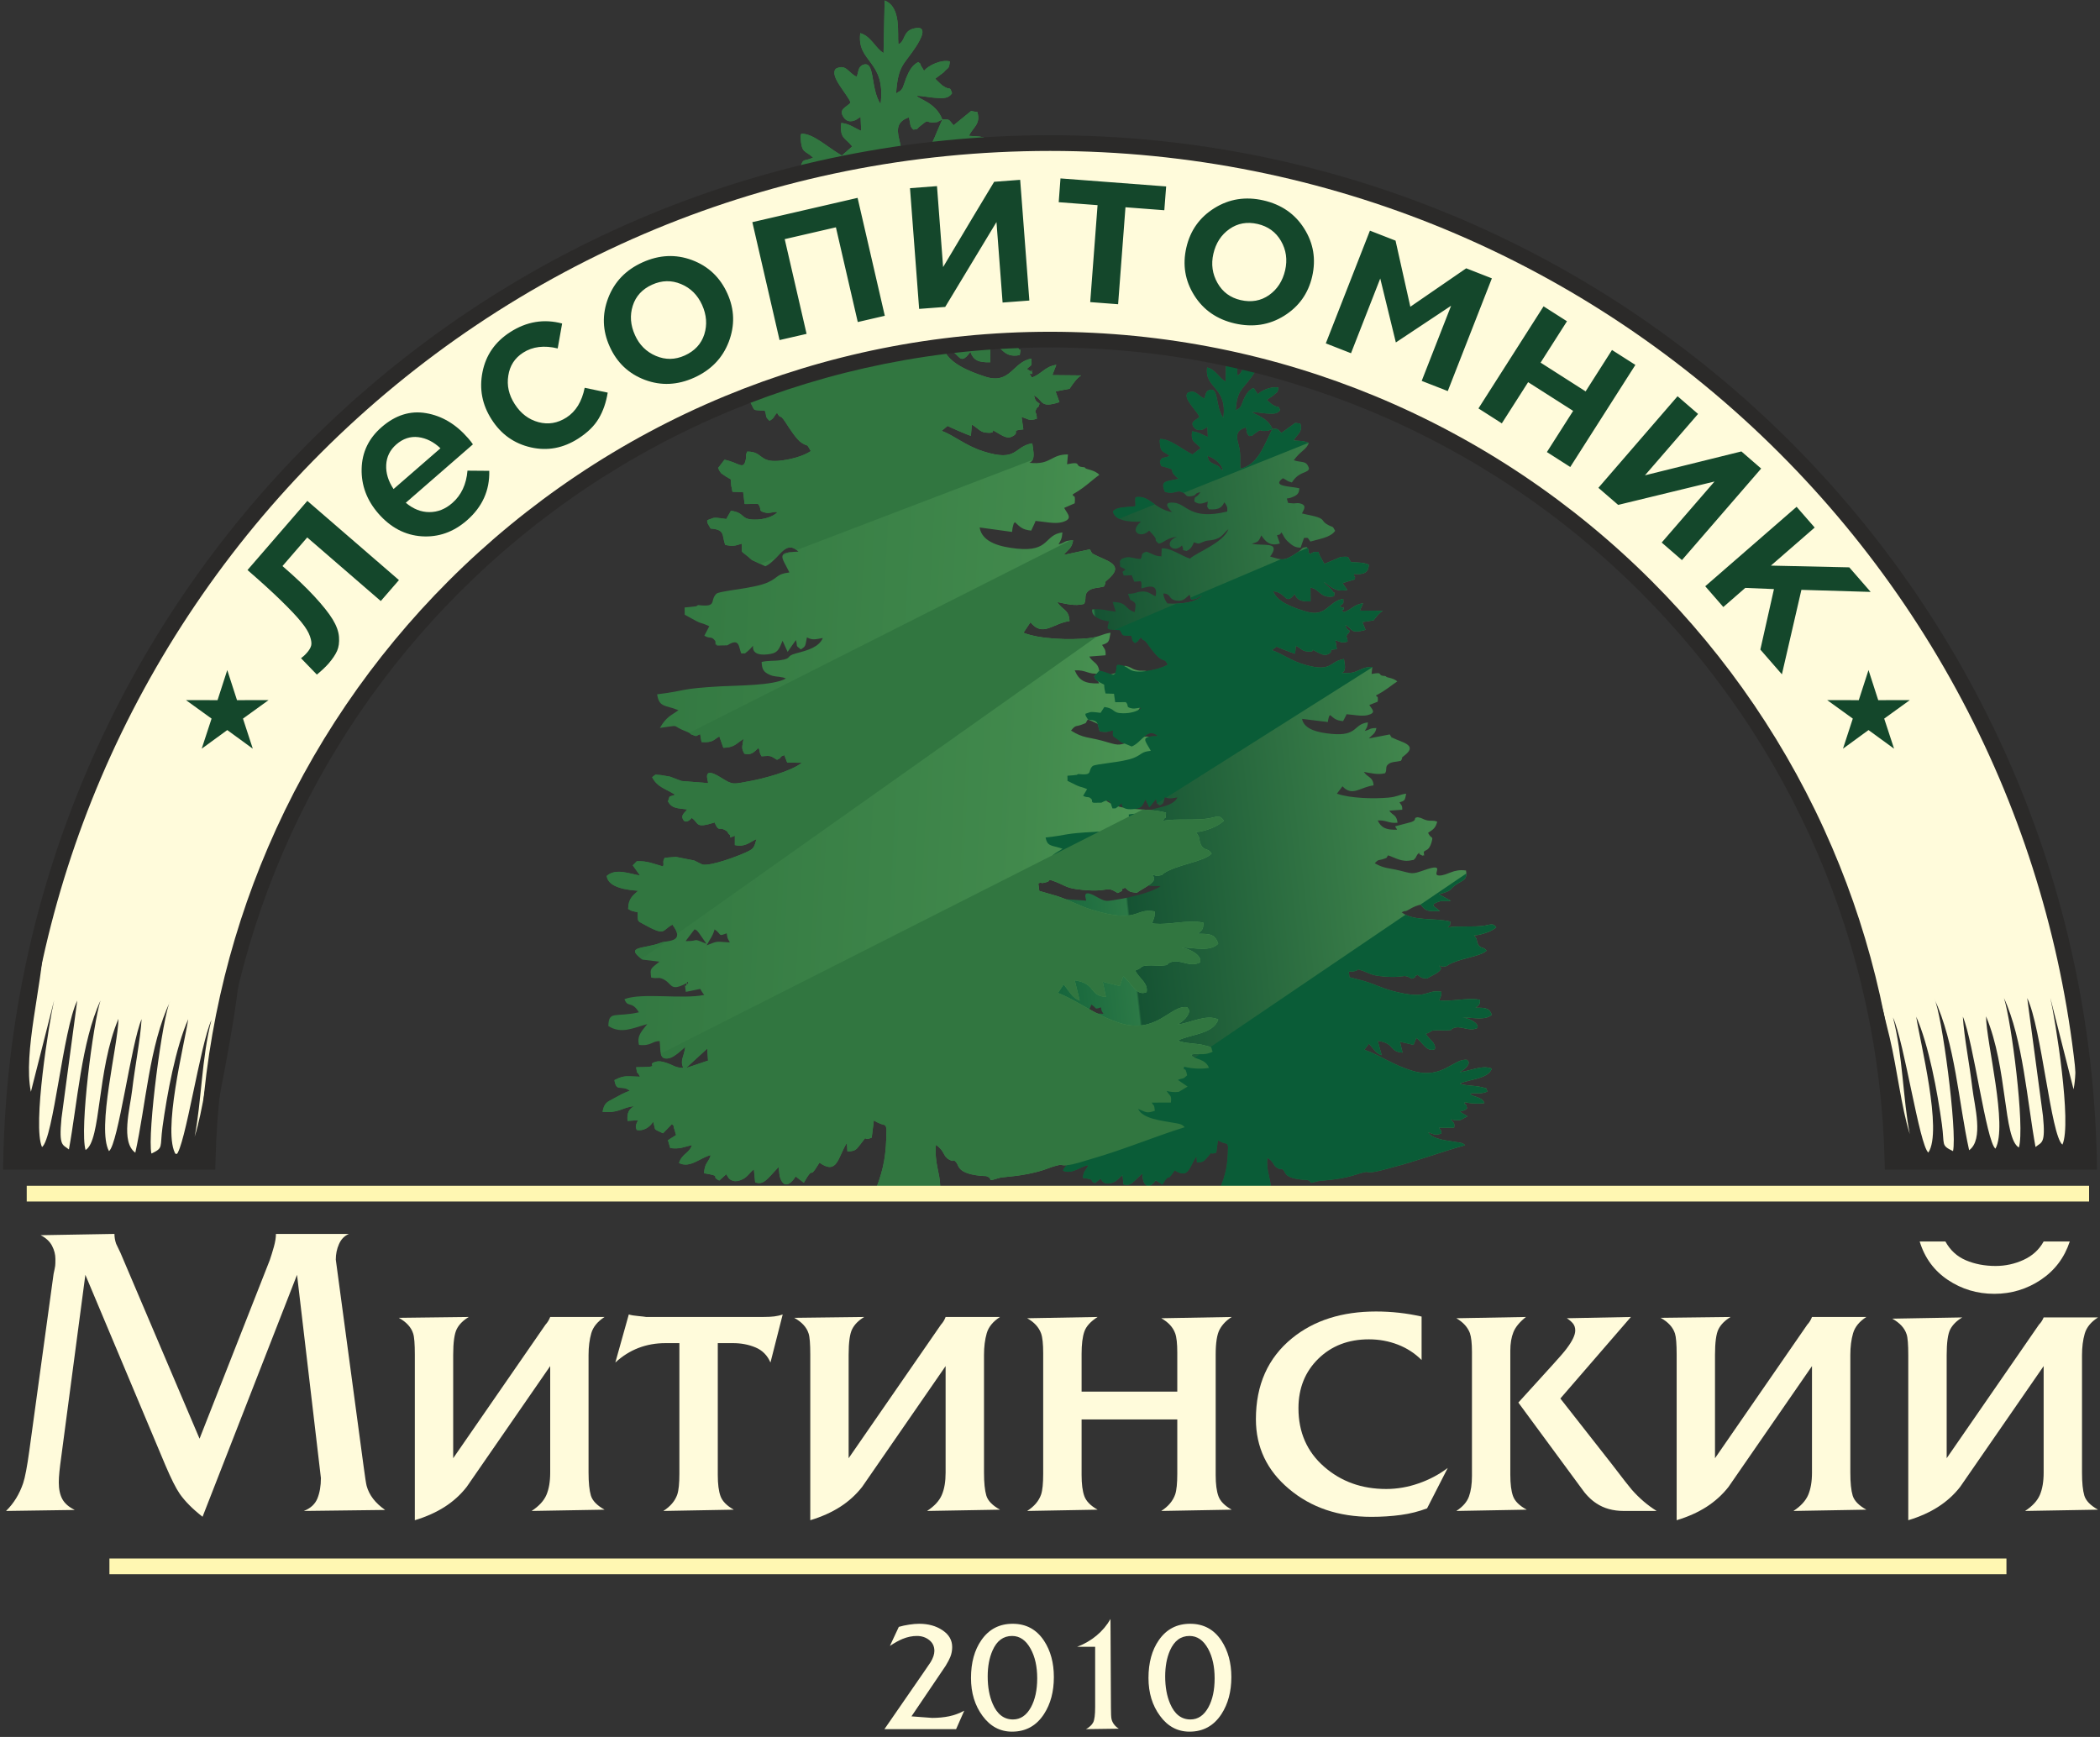 <svg width="162" height="134" viewBox="0 0 162 134" fill="none" xmlns="http://www.w3.org/2000/svg">
<rect x="0" y="0" width="162" height="134" fill="#333333" stroke="none"/>
<path d="M20.811 97.216C20.913 96.913 21.023 96.568 21.128 96.188C21.234 95.807 21.287 95.476 21.287 95.194H26.915C26.567 95.346 26.313 95.606 26.151 95.98C25.985 96.353 25.904 96.751 25.904 97.177L28.053 113.151C28.162 113.957 28.236 114.45 28.282 114.626C28.476 115.345 28.954 115.965 29.712 116.49L23.435 116.567C23.95 116.37 24.302 116.049 24.485 115.606C24.665 115.162 24.756 114.637 24.756 114.028L22.914 98.35L15.626 117.015C14.869 116.426 14.281 115.835 13.869 115.25C13.566 114.81 13.2 114.077 12.763 113.052L6.585 98.35L4.729 112.369C4.665 112.827 4.616 113.214 4.584 113.531C4.553 113.845 4.535 114.126 4.535 114.366C4.535 114.884 4.627 115.32 4.81 115.655C4.996 115.993 5.317 116.271 5.771 116.49L0.467 116.567C1.066 115.979 1.502 115.264 1.788 114.419C1.932 113.985 2.094 113.151 2.263 111.911L4.133 98.287C4.204 97.959 4.246 97.755 4.257 97.656C4.271 97.558 4.274 97.385 4.274 97.124C4.274 96.783 4.186 96.441 4.014 96.11C3.841 95.779 3.549 95.504 3.137 95.293L8.829 95.194C8.829 95.448 8.871 95.705 8.959 95.955C9.117 96.272 9.23 96.508 9.293 96.653L15.394 110.992L20.811 97.216Z" fill="#FFFBDB"/>
<path d="M42.444 113.612V105.391L36.002 114.711C35.527 115.321 34.956 115.835 34.294 116.258C33.632 116.68 32.867 117.022 32.001 117.282V104.504C32.001 103.68 31.959 103.137 31.871 102.877C31.719 102.394 31.349 101.993 30.765 101.668L36.164 101.602C35.731 101.862 35.421 102.172 35.238 102.531C35.055 102.887 34.96 103.556 34.96 104.532V112.499L42.085 102.19C42.236 102.028 42.356 101.831 42.444 101.602H46.639C46.097 101.95 45.755 102.369 45.614 102.855C45.474 103.345 45.403 103.902 45.403 104.532V113.605C45.403 114.387 45.463 114.979 45.583 115.38C45.702 115.779 46.055 116.145 46.639 116.469L41.011 116.567C41.574 116.198 41.955 115.786 42.152 115.331C42.346 114.873 42.444 114.306 42.444 113.612Z" fill="#FFFBDB"/>
<path d="M52.41 103.62H51.339C49.842 103.62 48.549 104.12 47.468 105.117L48.507 101.408C48.679 101.461 48.926 101.506 49.239 101.531C49.553 101.559 49.754 101.587 49.842 101.601H58.883C59.232 101.601 59.514 101.587 59.729 101.559C59.947 101.531 60.162 101.485 60.38 101.408L59.436 105.117C59.197 104.564 58.813 104.173 58.281 103.951C57.749 103.729 57.172 103.62 56.541 103.62H55.372V112.989V113.802C55.372 114.496 55.442 115.039 55.583 115.426C55.724 115.817 56.066 116.166 56.608 116.469L51.173 116.567C51.716 116.219 52.075 115.796 52.247 115.299C52.357 114.972 52.41 114.44 52.41 113.704V112.957V103.62Z" fill="#FFFBDB"/>
<path d="M72.947 113.612V105.391L66.508 114.711C66.029 115.321 65.462 115.835 64.8 116.258C64.138 116.68 63.373 117.022 62.507 117.282V104.504C62.507 103.68 62.465 103.137 62.377 102.877C62.225 102.394 61.855 101.993 61.27 101.668L66.67 101.602C66.237 101.862 65.927 102.172 65.744 102.531C65.557 102.887 65.466 103.556 65.466 104.532V112.499L72.591 102.19C72.742 102.028 72.862 101.831 72.947 101.602H77.145C76.603 101.95 76.261 102.369 76.12 102.855C75.979 103.345 75.909 103.902 75.909 104.532V113.605C75.909 114.387 75.969 114.979 76.088 115.38C76.205 115.779 76.561 116.145 77.145 116.469L71.517 116.567C72.08 116.198 72.461 115.786 72.654 115.331C72.852 114.873 72.947 114.306 72.947 113.612Z" fill="#FFFBDB"/>
<path d="M93.781 112.989V113.803C93.781 114.496 93.852 115.039 93.993 115.426C94.134 115.817 94.475 116.166 95.018 116.469L89.583 116.567C90.126 116.219 90.485 115.789 90.657 115.292C90.766 114.968 90.819 114.43 90.819 113.693V112.971V109.509H83.437V112.971V113.792C83.437 114.486 83.507 115.032 83.648 115.423C83.789 115.814 84.131 116.166 84.673 116.469L79.238 116.567C79.781 116.219 80.14 115.796 80.313 115.299C80.422 114.972 80.475 114.44 80.475 113.704V112.957V105.18V104.402C80.475 103.683 80.422 103.176 80.313 102.873C80.14 102.394 79.781 102.003 79.238 101.7L84.673 101.602C84.131 101.95 83.789 102.324 83.648 102.736C83.507 103.144 83.437 103.718 83.437 104.451V105.159V107.36H90.819V105.159V104.352C90.819 103.662 90.766 103.165 90.657 102.866C90.485 102.391 90.126 102.003 89.583 101.7L95.018 101.602C94.606 101.862 94.296 102.183 94.088 102.563C93.884 102.944 93.781 103.588 93.781 104.497V105.215V112.989Z" fill="#FFFBDB"/>
<path d="M109.666 104.923C109.145 104.402 108.532 104.004 107.827 103.732C107.123 103.461 106.38 103.327 105.601 103.327C104.016 103.327 102.717 103.827 101.695 104.828C100.677 105.828 100.167 107.1 100.167 108.646C100.167 110.495 100.825 111.995 102.135 113.144C103.449 114.299 105.048 114.873 106.933 114.873C107.778 114.873 108.613 114.729 109.437 114.44C110.261 114.155 111.011 113.757 111.684 113.249L110.089 116.367C109.462 116.603 108.789 116.779 108.074 116.874C107.355 116.972 106.598 117.022 105.795 117.022C103.259 117.022 101.139 116.307 99.437 114.87C97.733 113.44 96.884 111.643 96.884 109.491C96.884 106.839 97.814 104.754 99.68 103.236C101.371 101.862 103.53 101.179 106.154 101.179C107.345 101.179 108.518 101.309 109.666 101.57V104.923Z" fill="#FFFBDB"/>
<path d="M117.715 101.602C117.225 101.993 116.904 102.384 116.749 102.774C116.591 103.165 116.51 103.641 116.51 104.204C116.51 104.638 116.51 104.976 116.51 105.215V112.957V113.767C116.51 114.486 116.58 115.039 116.721 115.426C116.862 115.817 117.214 116.166 117.778 116.469L112.347 116.567C112.847 116.24 113.171 115.867 113.322 115.444C113.474 115.021 113.551 114.496 113.551 113.866V112.957V105.215V104.303C113.551 103.63 113.495 103.144 113.389 102.838C113.213 102.383 112.868 102.003 112.347 101.7L117.715 101.602ZM117.13 108.206L119.824 105.24C120.332 104.676 120.68 104.282 120.853 104.042C121.297 103.458 121.519 102.989 121.519 102.644C121.519 102.426 121.459 102.25 121.346 102.109C121.233 101.968 121.075 101.831 120.87 101.7L125.812 101.602L120.37 107.892L124.329 112.94C125.199 114.084 125.717 114.739 125.868 114.912C126.46 115.585 127.098 116.131 127.799 116.567H125.259C124.438 116.567 123.73 116.37 123.146 115.979C122.713 115.697 122.311 115.285 121.941 114.743L117.13 108.206Z" fill="#FFFBDB"/>
<path d="M139.782 113.612V105.391L133.343 114.711C132.864 115.321 132.293 115.835 131.635 116.258C130.973 116.68 130.208 117.022 129.342 117.282V104.504C129.342 103.68 129.296 103.137 129.211 102.877C129.056 102.394 128.69 101.993 128.105 101.668L133.505 101.602C133.072 101.862 132.762 102.172 132.575 102.531C132.392 102.887 132.3 103.556 132.3 104.532V112.499L139.422 102.19C139.577 102.028 139.694 101.831 139.782 101.602H143.977C143.434 101.95 143.096 102.369 142.952 102.855C142.811 103.345 142.74 103.902 142.74 104.532V113.605C142.74 114.387 142.8 114.979 142.92 115.38C143.04 115.779 143.392 116.145 143.977 116.469L138.352 116.567C138.915 116.198 139.292 115.786 139.489 115.331C139.683 114.873 139.782 114.306 139.782 113.612Z" fill="#FFFBDB"/>
<path d="M150.074 95.779C150.443 96.452 150.968 96.935 151.651 97.227C152.335 97.519 153.099 97.667 153.944 97.667C154.705 97.667 155.424 97.509 156.107 97.195C156.79 96.882 157.305 96.41 157.653 95.779H159.668C159.256 97.026 158.516 98.009 157.442 98.731C156.368 99.45 155.17 99.816 153.846 99.816C152.525 99.816 151.331 99.457 150.267 98.745C149.207 98.037 148.478 97.051 148.09 95.779H150.074ZM157.653 113.612V105.391L151.211 114.711C150.736 115.321 150.165 115.835 149.503 116.258C148.844 116.68 148.08 117.022 147.21 117.282V104.557C147.21 103.732 147.168 103.19 147.08 102.936C146.928 102.461 146.562 102.059 145.974 101.732L151.373 101.637C150.94 101.897 150.634 102.204 150.447 102.556C150.264 102.915 150.172 103.581 150.172 104.553V112.499L157.294 102.19C157.446 102.038 157.565 101.852 157.653 101.637H161.848C161.306 101.982 160.964 102.401 160.823 102.887C160.682 103.37 160.612 103.93 160.612 104.557V113.612C160.612 114.391 160.672 114.982 160.792 115.384C160.911 115.778 161.264 116.145 161.848 116.469L156.22 116.567C156.787 116.198 157.164 115.786 157.361 115.331C157.555 114.873 157.653 114.306 157.653 113.612Z" fill="#FFFBDB"/>
<path d="M8.441 120.237H154.783V121.449H8.441V120.237Z" fill="#FFF7B2"/>
<path fill-rule="evenodd" clip-rule="evenodd" d="M83.736 84.043L83.785 84.698L82.439 85.1L83.736 84.043ZM83.697 78.379C83.904 78.013 84.049 77.925 84.19 77.502C84.651 77.784 84.362 77.907 84.93 77.717C84.986 78.027 84.968 77.964 85.123 78.214C84.204 78.172 84.422 78.122 83.697 78.379ZM82.957 77.495C83.179 77.615 83.024 77.485 83.232 77.703L83.69 78.291C82.742 77.939 83.302 78.158 82.404 78.144L82.957 77.495ZM90.058 46.553C89.903 46.345 89.773 46.123 89.744 45.785C90.4 45.816 90.076 46.232 90.766 46.338C91.319 46.419 91.495 46.081 91.763 45.891C91.851 46.031 91.78 46.024 91.889 46.243C92.382 46.222 92.326 46.123 92.738 45.922C92.287 46.517 90.988 46.616 90.058 46.553ZM93.14 35.165C93.636 35.327 94.263 35.754 94.327 36.306C93.908 36.007 94.302 36.088 93.647 35.796C93.291 35.634 93.249 35.584 93.14 35.165ZM98.155 33.091C97.483 34.404 97.046 35.863 95.683 36.155C95.641 35.331 95.75 35.007 95.521 34.218C95.327 33.542 95.429 33.179 96.106 32.971C96.116 32.992 96.123 33.024 96.127 33.034C96.215 33.365 96.151 33.447 96.38 33.64C96.725 33.602 96.542 33.633 96.764 33.471C97.454 32.974 97.035 33.299 97.68 33.242C98.194 33.196 97.56 33.295 97.93 33.186L98.155 33.091ZM89.501 33.869L89.459 34.003C89.515 35 89.72 34.746 90.23 35.176C89.674 35.405 89.635 35.194 89.477 35.634L89.575 35.954C91.104 36.352 89.857 36.12 90.928 36.937C90.023 37.166 89.459 37.029 89.868 37.941C90.681 38.184 90.752 37.722 91.276 38.011C91.537 38.156 91.449 38.374 91.942 38.272C92.428 38.173 91.988 38.124 92.601 37.962C92.231 38.554 92.161 38.135 92.132 38.691C92.527 38.962 92.728 38.846 93.175 38.702C93.126 39.138 93.062 39.015 93.26 39.293C94.151 39.353 94.26 39.082 94.454 38.751C94.654 39.05 94.7 39.1 94.672 39.462C91.829 40.16 91.555 38.881 90.586 38.783C89.554 38.677 90.266 39.346 90.417 39.508C88.984 39.241 88.709 38.18 87.603 38.36C87.546 38.617 87.603 38.839 87.592 39.054C86.884 39.153 86.215 39.072 85.856 39.441C85.972 40.163 87.057 40.28 88.015 40.248C87.043 41.051 88.033 41.572 88.649 40.938C88.667 40.959 88.695 40.988 88.709 41.002C89.533 41.836 88.85 41.488 89.385 41.939C89.797 41.889 89.927 41.523 90.794 41.407C89.642 41.882 90.512 42.766 91.181 42.08C91.424 42.647 91.026 42.347 91.534 42.509C91.858 42.358 91.96 42.175 92.104 41.836C92.513 41.963 92.382 41.984 92.812 41.808C93.203 41.643 93.217 41.741 93.661 41.632C94.274 41.484 94.394 41.129 94.76 40.825C94.394 41.872 92.231 42.654 91.801 43.097C91.153 42.9 90.315 42.252 89.618 42.305L89.589 42.921C89.065 42.911 88.85 42.692 88.445 42.562C87.913 42.717 88.205 42.801 87.987 43.126C87.201 43.076 87.194 42.83 86.518 43.122L86.388 43.277L86.405 43.71L86.825 43.936C86.507 44.203 86.585 44.006 86.687 44.404L87.303 44.38L87.501 44.876L87.987 44.841C88.043 44.94 88.029 44.841 88.057 45.052C88.061 45.066 88.047 45.394 88.047 45.397C88.261 45.366 89.41 44.851 89.146 46C88.793 45.855 88.596 45.605 88.11 45.633C87.603 45.658 87.737 45.788 87.015 45.813L87.187 46.271C87.73 46.535 87.61 46.637 87.532 47.222C86.729 46.982 87.008 46.447 85.831 46.444L86.071 47.187C85.437 47.123 84.863 46.93 84.257 47.018C84.165 47.581 84.926 47.863 85.556 47.937C85.349 48.648 85.32 48.571 86.388 48.61C86.708 49.12 86.437 48.99 87.272 49.06C87.409 49.388 87.244 49.349 87.557 49.614C87.885 49.434 87.758 49.423 88.015 49.173C88.279 49.582 88.156 49.173 88.519 49.666C88.779 50.022 89.202 50.631 89.522 50.815C89.977 51.075 89.787 50.793 90.09 51.273C89.614 51.561 88.769 51.758 88.1 51.804C86.891 51.892 87.159 51.297 86.187 51.297C86.06 51.544 86.155 51.491 86.095 51.737C85.954 52.347 85.694 51.903 84.796 51.744C84.69 51.85 84.528 52.065 84.401 52.192C84.479 52.354 84.475 52.35 84.588 52.488C85.511 53.093 85.004 52.449 85.285 53.502L85.937 53.523L86.028 54.175L86.846 54.168C87.134 54.456 86.786 54.545 87.314 54.65C87.596 54.707 87.797 54.573 88.05 54.622C87.754 54.879 87.201 55.038 86.617 55.027C85.747 55.017 86.078 54.657 85.19 54.545L84.901 54.995L84.556 54.953C84.38 54.939 84.285 54.918 84.105 54.939L83.736 55.062C83.707 55.224 83.831 55.323 83.94 55.52C84.852 55.584 84.62 55.88 84.838 56.422C85.296 56.496 85.394 56.485 85.856 56.348C85.863 56.982 85.719 56.626 86.479 57.246L87.303 57.591C88.142 57.243 88.49 56.066 89.329 56.785C87.885 56.82 88.335 57.098 88.776 57.926C87.994 58.007 88.117 58.201 87.462 58.468C86.596 58.824 84.479 58.919 84.281 59.106C83.873 59.486 84.376 59.849 83.172 59.715C82.939 59.842 83.2 59.747 82.834 59.807C82.742 59.821 82.475 59.835 82.348 59.846L82.351 60.244C83.637 60.899 83.112 60.568 83.862 60.878L83.556 61.395C83.933 61.6 83.978 61.374 84.232 61.695C84.25 61.716 84.218 62.047 84.302 61.846C84.31 61.829 84.317 61.899 84.331 61.934L84.972 61.924C85.743 61.48 85.655 62.043 85.824 62.371C86.222 62.339 85.919 62.434 86.208 62.255C86.268 62.216 86.349 62.132 86.405 62.082L86.546 61.945C86.553 61.966 86.37 62.589 87.624 62.396C88.11 62.318 88.163 62.068 88.357 61.674L88.667 62.283C88.818 62.082 89.019 61.829 89.177 61.635C89.293 62.029 89.114 61.895 89.473 62.146C89.801 61.962 89.737 61.969 89.85 61.487C90.181 61.656 90.4 61.593 90.826 61.522C90.586 62.022 89.931 62.188 89.181 62.364C88.512 62.522 88.98 62.639 88.216 62.741C87.797 62.797 87.529 62.744 87.075 62.836C87.085 63.245 87.201 63.389 87.54 63.53C87.856 63.66 88.001 63.611 88.395 63.688L88.561 63.741C87.828 64.139 85.521 64.121 84.556 64.171C81.929 64.305 82.527 64.407 80.661 64.611C80.77 65.217 81.027 65.213 81.597 65.365L81.967 65.478C81.562 65.763 81.252 65.798 80.83 66.45L81.354 66.386C81.904 66.319 81.678 66.334 82.122 66.524L82.612 66.714C82.869 66.837 82.538 66.735 82.816 66.827C83.14 66.936 82.985 66.915 83.302 66.791L83.383 67.228C84.074 67.267 84.098 67.123 84.475 66.918L84.725 67.542C85.394 67.531 85.493 67.323 85.958 67.059C85.888 67.513 85.81 67.52 86.014 67.866C86.444 67.975 86.627 67.753 86.877 67.552C87.015 67.788 86.884 67.739 87.067 68.01C87.663 67.975 87.592 67.964 88.015 68.2C88.48 68.007 87.99 68.105 88.466 67.947L88.642 68.355L89.537 68.362C88.903 68.827 87.208 69.232 86.3 69.377C85.285 69.539 85.335 69.599 84.549 69.162C83.348 68.493 83.82 69.401 83.788 69.482L82.157 69.363L81.45 69.123L80.9 69.039C80.474 69.025 80.65 68.951 80.354 69.158C80.678 69.704 81.118 69.757 81.77 70.116C81.337 70.271 81.471 70.106 81.323 70.486C81.576 70.881 81.9 70.853 82.51 70.923C82.372 71.085 82.108 71.229 82.242 71.458C82.39 71.715 82.644 71.536 82.784 71.391C83.253 71.677 82.957 71.987 84.193 71.638L84.236 71.737C84.451 72.131 84.475 71.899 84.753 72.022C85.102 72.173 84.905 72.173 85.134 72.332C85.215 72.388 84.951 72.554 85.43 72.367L85.426 72.878C86.05 73.001 86.314 72.733 86.754 72.55C86.603 73.054 86.578 73.082 86.088 73.286C85.56 73.501 83.993 74.029 83.44 73.945L82.936 73.723L81.812 73.526L81.129 73.572C80.949 73.825 81.122 73.882 81.013 74.047C80.449 73.906 80.062 73.737 79.414 73.762L79.167 73.987L79.611 74.544C78.977 74.463 78.128 74.118 77.564 74.572C77.66 75.231 78.857 75.34 79.495 75.386C79.181 75.639 78.892 75.805 78.882 76.375C79.114 76.516 79.125 76.481 79.463 76.562C79.491 77.08 79.421 77.02 79.791 77.2C81.221 77.904 80.914 77.569 81.597 77.242C81.65 77.326 82.26 77.943 81.545 78.108C81.513 78.115 81.481 78.122 81.446 78.129L80.96 78.207C80.935 78.218 80.907 78.228 80.879 78.235C79.858 78.591 78.621 78.401 79.759 79.158L80.802 79.274C80.213 79.686 80.231 79.647 80.294 80.144C80.675 80.218 80.699 80.12 80.939 80.197C81.643 80.426 81.372 80.989 82.499 80.433C82.605 80.708 82.552 80.081 82.446 80.57C82.415 80.708 82.312 80.303 82.425 80.93L83.302 80.768C83.415 80.908 83.26 80.718 83.408 80.915C83.485 81.021 83.457 81 83.552 81.095C82.193 81.349 79.745 80.958 78.66 81.324C78.857 81.831 79.086 81.384 79.544 82.046C78.082 82.342 77.698 81.933 77.667 82.8C78.459 83.261 79.192 82.902 80.055 82.698C79.805 83.004 79.385 83.304 79.547 83.839C80.298 83.913 80.365 83.61 80.816 83.631C80.893 84.156 80.745 84.698 81.414 84.564C81.731 84.498 82.263 84.043 82.386 83.941C82.316 84.487 82.045 84.677 82.267 85.093C81.77 85.1 81.65 84.934 81.2 84.811C80.981 84.751 80.794 84.705 80.576 84.762C79.872 84.948 81.129 85.047 79.371 85.061C79.484 85.611 79.364 85.139 79.611 85.582C78.84 85.572 78.674 85.47 78.044 85.766C78.163 86.47 78.473 85.991 78.984 86.35C78.635 86.456 78.368 86.593 77.984 86.78C77.582 86.974 77.413 87.019 77.314 87.506C78.325 87.587 78.438 87.287 79.245 87.192C78.931 87.372 78.808 87.537 78.843 88.006L79.495 87.967C79.269 88.316 79.385 88.428 79.385 88.428C79.385 88.411 79.396 88.478 79.407 88.502C79.808 88.58 80.199 88.365 80.418 88.052C80.428 88.073 80.435 88.104 80.439 88.118L80.495 88.309C80.548 88.464 80.467 88.446 80.752 88.573L81.023 88.686L81.573 88.178C81.77 88.372 81.601 88.178 81.721 88.467C81.774 88.594 81.77 88.675 81.83 88.777L81.326 89.062L81.467 89.496C82.084 89.559 82.277 89.436 82.799 89.33C82.636 89.781 82.196 89.788 82.002 90.313C82.679 90.633 83.344 89.992 83.954 89.883C83.778 90.355 83.602 90.239 83.535 90.873C84.718 91.049 83.88 91.021 84.472 91.274L84.901 90.929C84.996 91.031 85.021 91.204 85.292 91.285C85.475 91.338 85.648 91.299 85.814 91.239C86.204 91.098 86.303 90.869 86.596 90.658L86.673 91.373C87.198 91.538 87.402 91.207 88.11 90.535C88.17 90.845 88.135 91.024 88.283 91.278C88.557 91.75 88.984 91.31 89.16 91.049L89.66 91.394C90.336 90.341 89.921 91.31 90.526 90.429L90.618 90.295C91.727 90.996 91.742 89.992 92.302 89.207L92.333 89.675C92.862 89.675 92.89 89.552 93.182 89.228C93.721 88.626 93.115 89.175 93.827 88.921L93.953 87.981C94.661 88.358 94.661 88.083 94.735 88.471C94.711 89.837 94.591 90.549 94.091 91.722C94.831 91.849 97.145 91.637 98.029 91.588C98.011 90.827 97.673 90.359 97.761 89.316C98.328 89.654 98.169 89.939 98.596 90.137C98.983 90.316 98.751 90.024 99.015 90.285C99.106 90.376 99.099 90.496 99.265 90.651C99.677 91.028 100.843 91.028 100.846 91.031C101.399 91.197 100.709 91.383 101.695 91.123C101.893 91.07 103.118 91.052 104.344 90.7C104.675 90.605 104.823 90.538 105.101 90.471C105.626 90.344 105.288 90.457 105.77 90.433C106.207 90.411 106.862 90.204 107.296 90.091C109.31 89.577 111.142 88.872 113.026 88.351C112.822 88.147 112.632 88.157 112.29 88.101C111.628 87.988 110.459 87.897 110.166 87.347C110.695 87.541 110.691 87.601 111.198 87.449C111.145 87.065 111.145 87.224 111.005 87.002L112.177 86.998C112.241 86.555 112.1 86.653 111.92 86.357C112.072 86.407 112.406 86.445 112.663 86.41L113.206 86.121L112.607 85.755C113.023 85.618 112.878 85.748 113.174 85.508C113.061 84.899 112.921 85.385 112.991 85.029C113.389 85.128 113.984 85.177 114.513 85.1C114.326 84.582 113.53 84.61 113.459 84.424C113.449 84.392 113.41 84.399 113.389 84.385C113.773 84.244 114.104 84.48 114.742 84.212C114.59 83.895 114.809 84.004 114.28 83.867C113.734 83.73 113.076 83.783 112.607 83.599C113.378 83.244 114.787 83.247 115.083 82.444C114.365 82.134 113.407 82.624 112.607 82.715C112.744 82.627 112.956 82.507 113.076 82.377C113.474 81.954 113.231 81.863 113.178 81.771C112.177 81.609 111.311 83.286 109.029 82.631C107.472 82.183 106.507 81.423 105.253 80.986L105.542 80.606C105.552 80.56 105.577 80.549 105.594 80.525C105.623 80.546 105.651 80.574 105.668 80.591L106.038 81.032C106.218 81.233 106.341 81.314 106.588 81.409L106.281 80.296C107.63 80.486 107.127 81.134 108.197 81.208L107.997 80.37L109.043 80.609L109.254 80.081C109.698 80.313 110.025 81.215 110.691 80.944C110.793 80.429 110.23 80.197 109.994 79.757C110.582 79.57 110.166 79.489 110.973 79.478C111.177 79.475 111.484 79.507 111.656 79.486C112.339 79.408 111.688 79.531 112.082 79.338C112.671 79.049 113.301 79.633 113.977 79.306C114.094 78.904 113.319 78.566 112.836 78.489C113.646 78.506 114.59 78.742 115.083 78.284C114.879 77.735 114.537 77.749 113.826 77.742C114.055 77.548 114.182 77.552 114.171 77.129C113.093 76.953 111.977 77.295 111.036 77.171C111.11 76.876 111.177 76.967 111.198 76.516C109.916 76.298 110.275 77.207 107.394 76.442C106.489 76.203 105.813 75.812 104.925 75.604L104.104 75.389L104.045 74.981C104.27 74.882 104.154 74.984 104.348 74.952L104.506 74.921C104.531 74.917 104.562 74.903 104.587 74.9C104.837 74.84 104.52 74.688 105.112 74.892C105.619 75.069 105.77 75.22 106.401 75.297C108.49 75.544 108.116 75.047 108.912 75.505C109.529 75.276 108.849 75.393 109.367 75.216C109.666 75.445 109.634 75.449 110.092 75.491C110.409 75.259 111.561 74.857 111.005 74.505C111.339 74.537 111.205 74.621 111.515 74.544C111.917 74.445 111.491 74.582 111.727 74.438C112.551 73.938 114.175 73.811 114.678 73.346C114.467 73.033 114.206 73.188 114.034 72.881C113.85 72.554 114.034 72.522 113.713 72.17C114.365 72.117 115.108 71.832 115.428 71.539C115.164 71.205 115.055 71.321 114.541 71.409C113.724 71.546 112.406 71.409 111.691 71.55C111.917 71.159 111.818 71.687 111.882 71.099C110.61 70.786 109.081 71.103 108.127 70.384C108.433 70.219 108.317 70.345 108.528 70.257C108.683 70.194 109.039 69.916 109.596 69.792C109.747 69.975 109.863 70.152 110.12 70.24C110.363 70.321 110.776 70.282 111.082 70.282L110.554 69.873C110.747 69.68 110.388 69.81 110.916 69.588C111.276 69.44 111.48 69.567 111.92 69.496L111.005 68.986C112.146 68.69 111.73 68.637 112.339 68.232C112.829 67.908 113.216 67.897 113.093 67.158C112.093 67.013 111.688 67.538 111.033 67.545C110.325 67.556 111.698 66.481 109.853 67.137C108.884 67.478 108.965 67.397 107.947 67.154C107.102 66.95 106.803 67.02 106.052 66.601C106.366 66.252 106.327 66.415 106.778 66.249C107.053 66.15 106.898 66.238 107.081 65.988C107.658 66.182 108.155 66.538 108.895 66.365C109.159 66.302 108.948 66.432 109.138 66.252C109.296 66.108 109.208 66.02 109.483 65.784C109.557 65.964 109.324 65.812 109.747 66.016C109.842 65.9 109.891 66.224 109.835 65.714C110.039 65.527 110.159 65.626 110.353 65.206L110.409 65.055C110.416 65.03 110.43 65.002 110.434 64.977C110.582 64.424 110.437 64.798 110.166 64.252C110.624 63.956 110.74 63.854 110.871 63.389C110.452 63.241 110.437 63.382 110.011 63.269C109.715 63.188 109.754 63.114 109.367 63.047C108.965 63.097 109.36 63.234 108.905 63.407C108.881 63.417 108.803 63.435 108.775 63.445L107.655 63.741C107.599 63.931 107.609 63.66 107.775 64.009C106.915 64.037 106.552 63.861 106.281 63.297C107.017 63.262 107.07 63.537 107.81 63.473C107.732 62.822 107.451 62.945 107.172 62.54L108.173 62.47C108.194 62.128 108.078 62.096 107.958 61.899C108.391 61.772 108.377 61.74 108.476 61.23C107.933 61.304 107.81 61.466 107.13 61.533C105.992 61.642 104.126 61.589 103.132 61.23L103.562 60.663C104.333 61.49 104.925 60.715 105.961 60.592C105.922 59.923 105.517 60.015 105.214 59.55C105.749 59.648 106.292 59.789 106.852 59.655C107.024 59.367 106.834 59.166 107.095 58.958C107.341 58.754 107.68 58.792 108.071 58.697C108.349 58.239 107.88 58.673 108.437 58.208C109.328 57.465 108.127 57.264 107.479 56.943C107.109 56.764 107.56 57.077 107.299 56.813C107.282 56.795 107.222 56.658 107.204 56.661L105.601 56.968C105.851 56.686 106.105 56.616 106.179 56.165C105.601 56.179 105.767 56.263 105.284 56.39C105.422 56.168 105.496 56.094 105.524 55.732C104.383 55.862 104.774 56.809 102.731 56.619C101.78 56.531 100.596 56.306 100.445 55.46L102.435 55.703C102.456 55.573 102.453 55.51 102.498 55.369C102.565 55.161 102.509 55.291 102.611 55.168C102.939 55.439 103.051 55.58 103.611 55.633L103.844 55.186C103.847 55.14 103.865 55.129 103.879 55.101C104.393 55.14 105.066 55.281 105.499 55.172C106.207 54.992 105.852 54.742 105.633 54.39L106.281 54.133C106.348 53.509 106.137 53.875 106.168 53.639C106.933 53.248 107.282 52.9 107.789 52.572C107.5 52.29 106.965 52.287 106.926 52.195C106.912 52.164 106.869 52.171 106.845 52.153C106.161 52.128 106.82 51.804 105.809 51.995L105.866 51.456C104.798 51.445 104.837 52.044 103.499 51.913C103.872 51.773 103.749 51.325 103.675 50.843C102.512 51.026 102.794 51.896 100.66 51.283C99.561 50.969 98.885 50.417 98.117 50.159L98.48 49.888C98.553 49.938 99.758 50.41 99.909 50.434L99.966 49.818C100.322 49.994 100.459 50.223 100.811 50.258C101.713 50.343 100.868 49.923 101.547 50.276C101.833 50.42 102.132 50.61 102.424 50.48C103.002 50.223 102.259 50.149 103.125 50.082L103.02 49.399C103.492 49.536 103.453 49.624 103.953 49.501C103.95 48.997 103.731 49.258 103.967 48.898C104.006 48.835 104.038 48.937 104.122 48.669C103.837 48.501 103.879 48.504 103.78 48.219C104.365 48.472 104.104 48.951 105.341 48.589L105.101 47.997L105.961 47.856C106.193 47.553 106.383 47.296 106.672 47.12L104.904 47.106L105.151 46.542C104.443 46.637 104.284 47.028 103.65 47.236C103.326 46.838 103.752 47.166 103.668 46.975C103.495 46.584 103.925 47.127 103.344 46.767C103.636 46.51 103.657 46.655 103.622 46.204C102.47 46.373 102.35 47.641 100.79 47.19C99.748 46.887 98.49 46.422 98.219 45.612C99.269 45.721 99.128 46.757 99.878 45.831C100.054 46.271 100.353 46.422 101.1 46.398L101.093 45.331C101.847 45.454 101.829 46.193 102.907 46.007C102.991 45.51 102.935 45.831 102.84 45.662C102.671 45.355 102.298 45.19 102.121 44.897C102.534 45.112 102.925 45.732 103.935 45.51C103.823 45.327 103.643 45.137 103.58 44.982L104.52 44.693C104.541 44.165 104.524 44.742 104.467 44.429L104.453 44.33C104.453 44.309 104.446 44.298 104.453 44.284C105.196 44.334 105.559 44.207 105.594 43.566C105.119 43.369 104.809 43.411 104.224 43.365C103.907 42.978 104.228 42.911 103.425 42.971L102.164 43.502L101.776 42.805C101.776 42.805 101.741 42.661 101.709 42.58C101.251 42.58 101.403 42.566 101.03 42.752C100.811 42.435 101.104 42.555 100.801 42.203C100.304 42.266 100.536 42.308 100.121 42.597C99.018 43.358 98.902 43.189 97.99 42.939C98.039 42.794 98.007 42.918 98.085 42.791C98.733 41.752 97.405 42.146 96.57 41.946C97.049 41.794 97.081 41.822 97.299 41.305C97.609 41.755 97.944 42.171 98.733 41.928L98.511 41.294C98.782 41.209 98.708 41.287 98.849 41.072C99.032 41.297 99.025 41.509 99.438 41.858C99.659 42.048 99.888 42.256 100.332 42.252L100.596 41.498C100.991 41.498 100.822 41.438 101.082 41.78C101.801 41.572 102.653 41.463 102.995 40.952C102.773 40.516 102.829 40.709 102.446 40.495C102.026 40.258 102.143 40.188 101.928 40.033C101.635 39.822 100.808 39.716 100.438 39.61C100.547 39.35 100.829 39.036 100.389 38.867C100.153 38.776 100.022 38.828 99.8 38.836L99.371 38.804C99.223 38.24 99.177 38.599 99.779 38.318C100.096 38.17 100.223 38.043 100.234 37.67C99.543 37.501 98.06 37.55 98.966 36.895C99.325 37.057 99.209 37.103 99.649 37.219C99.829 37.039 99.607 37.265 99.811 37.008C100.325 36.366 100.927 36.493 100.98 36.148C100.797 35.486 100.417 35.722 99.807 35.507C100.346 34.76 100.779 34.711 100.966 34.165C100.477 33.982 100.406 34.035 99.786 33.982C100.043 33.503 100.519 33.351 100.308 32.679L99.92 32.626L98.846 33.404C98.832 33.39 98.807 33.362 98.793 33.344C98.553 33.108 98.638 33.063 98.155 33.091C97.772 32.157 96.711 31.981 96.585 31.784C97.004 31.795 97.321 31.876 97.736 31.9C98.268 31.928 98.525 31.936 98.751 31.65C98.585 31.203 98.68 31.541 98.177 31.231C98.092 31.182 97.782 30.907 97.719 30.851L98.24 30.502C98.522 30.199 98.553 30.379 98.62 29.903C98.092 29.787 97.324 30.107 97.032 30.414C97.014 30.393 96.997 30.361 96.986 30.347L96.856 30.153C96.676 29.907 97.025 30.192 96.676 29.938C96.324 30.104 96.144 30.379 95.947 30.798C95.908 30.886 95.764 31.28 95.736 31.326C95.577 31.587 95.556 31.499 95.32 31.664C95.45 30.055 95.792 30.125 96.549 29.079C96.778 28.762 97.37 27.881 96.401 28.1C95.718 28.251 95.905 28.794 95.461 28.966C95.391 28.378 95.658 26.927 94.619 26.561L94.549 29.442C94.052 29.185 93.795 28.522 93.122 28.35C92.893 29.981 94.711 29.819 94.369 32.245C93.728 31.361 94.049 29.857 93.309 30.083C92.974 30.188 93.024 30.481 92.904 30.741C92.393 30.551 92.259 30.005 91.625 30.305C91.21 30.703 92.33 31.678 92.527 32.161C92.312 32.407 91.749 32.502 92.104 32.971C92.414 33.373 92.904 33.084 92.907 33.08L93.143 32.939L93.178 33.711C92.724 33.538 92.509 33.334 91.956 33.277C91.858 34.144 92.175 34.059 92.629 34.563L91.992 35.063C91.058 34.574 90.23 33.844 89.501 33.869Z" fill="url(#paint0_linear_277_601)"/>
<path fill-rule="evenodd" clip-rule="evenodd" d="M54.557 80.901L54.621 81.824L52.93 82.391L54.557 80.901ZM54.511 72.934C54.772 72.42 54.952 72.293 55.128 71.701C55.709 72.099 55.35 72.272 56.058 72.004C56.132 72.441 56.107 72.353 56.304 72.705C55.145 72.642 55.42 72.575 54.511 72.934ZM53.582 71.694C53.86 71.86 53.663 71.677 53.923 71.983L54.501 72.814C53.307 72.314 54.015 72.624 52.888 72.603L53.582 71.694ZM62.511 28.16C62.313 27.871 62.148 27.561 62.116 27.078C62.94 27.128 62.528 27.712 63.402 27.86C64.096 27.976 64.317 27.497 64.652 27.23C64.765 27.427 64.673 27.42 64.811 27.723C65.434 27.698 65.364 27.557 65.878 27.275C65.311 28.114 63.676 28.251 62.511 28.16ZM66.385 12.14C67.012 12.373 67.797 12.968 67.878 13.747C67.347 13.327 67.847 13.444 67.022 13.028C66.572 12.803 66.522 12.736 66.385 12.14ZM72.693 9.221C71.848 11.073 71.295 13.123 69.58 13.535C69.53 12.376 69.668 11.922 69.379 10.809C69.132 9.858 69.266 9.347 70.115 9.055C70.129 9.083 70.136 9.129 70.14 9.147C70.252 9.611 70.171 9.728 70.457 9.999C70.897 9.943 70.661 9.988 70.943 9.759C71.809 9.059 71.281 9.516 72.094 9.435C72.743 9.372 71.943 9.509 72.411 9.358L72.693 9.221ZM61.81 10.319L61.757 10.506C61.827 11.908 62.084 11.552 62.725 12.158C62.024 12.482 61.979 12.179 61.778 12.803L61.905 13.254C63.824 13.81 62.257 13.486 63.606 14.634C62.465 14.955 61.753 14.764 62.271 16.05C63.292 16.388 63.38 15.74 64.043 16.145C64.37 16.349 64.257 16.656 64.881 16.515C65.49 16.374 64.937 16.307 65.709 16.078C65.24 16.91 65.152 16.318 65.117 17.103C65.614 17.484 65.867 17.322 66.427 17.117C66.367 17.734 66.29 17.558 66.536 17.949C67.656 18.033 67.794 17.656 68.033 17.188C68.287 17.607 68.347 17.677 68.308 18.188C64.737 19.167 64.391 17.371 63.176 17.234C61.873 17.082 62.771 18.023 62.958 18.252C61.158 17.875 60.813 16.385 59.422 16.635C59.355 16.998 59.422 17.311 59.407 17.614C58.52 17.751 57.678 17.635 57.227 18.16C57.372 19.171 58.735 19.336 59.939 19.291C58.717 20.425 59.96 21.154 60.735 20.266C60.76 20.294 60.795 20.333 60.809 20.351C61.848 21.527 60.989 21.034 61.665 21.668C62.179 21.605 62.349 21.09 63.433 20.925C61.989 21.591 63.081 22.834 63.923 21.872C64.229 22.668 63.729 22.246 64.363 22.475C64.772 22.26 64.899 22.003 65.082 21.527C65.592 21.707 65.43 21.738 65.973 21.485C66.466 21.256 66.48 21.393 67.04 21.242C67.811 21.03 67.963 20.534 68.421 20.104C67.963 21.576 65.24 22.675 64.701 23.302C63.884 23.024 62.834 22.112 61.954 22.186L61.919 23.056C61.26 23.038 60.989 22.735 60.482 22.549C59.812 22.767 60.179 22.883 59.908 23.338C58.914 23.274 58.907 22.925 58.055 23.338L57.893 23.556L57.914 24.165L58.442 24.479C58.044 24.856 58.143 24.577 58.27 25.137L59.045 25.106L59.295 25.803L59.908 25.754C59.974 25.895 59.96 25.754 59.996 26.053C59.996 26.071 59.978 26.532 59.978 26.536C60.249 26.494 61.693 25.768 61.366 27.385C60.918 27.18 60.672 26.832 60.062 26.867C59.422 26.906 59.591 27.085 58.685 27.12L58.9 27.765C59.584 28.138 59.428 28.283 59.333 29.104C58.323 28.765 58.675 28.012 57.196 28.012L57.498 29.054C56.699 28.966 55.977 28.691 55.212 28.815C55.096 29.607 56.058 30.005 56.847 30.111C56.59 31.111 56.551 30.998 57.893 31.055C58.294 31.777 57.956 31.59 59.002 31.692C59.178 32.15 58.971 32.094 59.365 32.467C59.777 32.217 59.619 32.2 59.943 31.851C60.274 32.425 60.115 31.847 60.573 32.545C60.901 33.045 61.433 33.901 61.838 34.161C62.405 34.524 62.165 34.126 62.549 34.802C61.95 35.208 60.89 35.482 60.048 35.553C58.53 35.672 58.865 34.834 57.639 34.838C57.481 35.183 57.6 35.109 57.53 35.458C57.35 36.313 57.023 35.69 55.892 35.468C55.762 35.612 55.558 35.919 55.396 36.095C55.491 36.324 55.487 36.317 55.632 36.511C56.79 37.363 56.153 36.458 56.505 37.941L57.329 37.969L57.442 38.885L58.471 38.878C58.837 39.279 58.393 39.406 59.059 39.554C59.414 39.635 59.664 39.445 59.985 39.512C59.615 39.878 58.918 40.096 58.182 40.086C57.09 40.068 57.505 39.561 56.389 39.402L56.026 40.04L55.593 39.98C55.367 39.959 55.248 39.927 55.022 39.959L54.561 40.132C54.522 40.364 54.677 40.498 54.818 40.776C55.963 40.864 55.67 41.28 55.945 42.044C56.519 42.15 56.642 42.132 57.227 41.942C57.234 42.833 57.055 42.333 58.009 43.206L59.045 43.689C60.101 43.199 60.538 41.544 61.591 42.558C59.777 42.608 60.341 42.995 60.897 44.164C59.915 44.277 60.066 44.545 59.245 44.925C58.154 45.425 55.494 45.559 55.248 45.82C54.733 46.359 55.364 46.866 53.849 46.679C53.557 46.859 53.885 46.722 53.427 46.806C53.31 46.827 52.972 46.845 52.814 46.866L52.821 47.422C54.434 48.342 53.775 47.877 54.716 48.314L54.335 49.043C54.811 49.332 54.864 49.015 55.184 49.465C55.205 49.497 55.167 49.959 55.272 49.673C55.279 49.652 55.286 49.754 55.307 49.804L56.111 49.786C57.083 49.159 56.974 49.955 57.185 50.416C57.685 50.374 57.308 50.505 57.667 50.251C57.745 50.198 57.847 50.078 57.917 50.008L58.094 49.814C58.101 49.846 57.872 50.723 59.45 50.448C60.059 50.343 60.126 49.987 60.369 49.434L60.76 50.293C60.947 50.011 61.204 49.652 61.401 49.381C61.549 49.93 61.324 49.744 61.778 50.099C62.183 49.842 62.109 49.849 62.25 49.17C62.666 49.409 62.937 49.321 63.476 49.219C63.173 49.923 62.349 50.159 61.408 50.406C60.566 50.628 61.154 50.793 60.196 50.934C59.668 51.012 59.33 50.941 58.756 51.068C58.773 51.642 58.918 51.846 59.344 52.044C59.742 52.23 59.922 52.16 60.418 52.269L60.626 52.343C59.703 52.903 56.804 52.879 55.593 52.949C52.289 53.136 53.043 53.28 50.69 53.565C50.831 54.421 51.151 54.418 51.87 54.626L52.335 54.788C51.828 55.185 51.437 55.235 50.905 56.158L51.567 56.063C52.257 55.971 51.972 55.989 52.532 56.26L53.148 56.528C53.469 56.697 53.053 56.552 53.402 56.686C53.811 56.837 53.617 56.806 54.011 56.633L54.117 57.246C54.983 57.306 55.015 57.098 55.491 56.813L55.801 57.69C56.646 57.672 56.769 57.38 57.354 57.01C57.266 57.648 57.167 57.658 57.421 58.144C57.967 58.299 58.196 57.986 58.509 57.7C58.682 58.035 58.52 57.968 58.749 58.345C59.499 58.299 59.407 58.285 59.939 58.616C60.524 58.341 59.911 58.479 60.506 58.26L60.728 58.834L61.852 58.845C61.056 59.497 58.928 60.067 57.784 60.272C56.509 60.497 56.569 60.585 55.582 59.969C54.071 59.028 54.666 60.307 54.624 60.416L52.574 60.251L51.683 59.916L50.993 59.796C50.457 59.779 50.679 59.673 50.309 59.962C50.715 60.733 51.268 60.807 52.085 61.314C51.542 61.529 51.711 61.293 51.528 61.832C51.845 62.389 52.254 62.346 53.015 62.448C52.842 62.674 52.514 62.878 52.68 63.199C52.867 63.558 53.187 63.308 53.363 63.103C53.952 63.508 53.578 63.942 55.135 63.452L55.188 63.59C55.459 64.146 55.487 63.822 55.836 63.991C56.276 64.206 56.03 64.206 56.318 64.428C56.417 64.505 56.09 64.738 56.688 64.477V65.196C57.47 65.372 57.801 64.991 58.354 64.734C58.164 65.442 58.136 65.484 57.516 65.77C56.857 66.073 54.881 66.819 54.188 66.7L53.553 66.386L52.145 66.108L51.282 66.175C51.056 66.527 51.271 66.608 51.137 66.841C50.426 66.643 49.94 66.407 49.126 66.442L48.813 66.76L49.373 67.541C48.577 67.425 47.509 66.943 46.801 67.58C46.921 68.507 48.425 68.658 49.228 68.721C48.834 69.081 48.471 69.313 48.457 70.12C48.749 70.317 48.76 70.268 49.189 70.38C49.221 71.106 49.137 71.021 49.598 71.275C51.398 72.268 51.014 71.793 51.873 71.335C51.937 71.455 52.701 72.321 51.803 72.554C51.764 72.564 51.722 72.575 51.68 72.585L51.07 72.695C51.039 72.705 51 72.723 50.968 72.733C49.683 73.23 48.129 72.966 49.559 74.033L50.873 74.191C50.13 74.776 50.154 74.72 50.232 75.417C50.711 75.523 50.739 75.382 51.042 75.491C51.926 75.815 51.588 76.604 53.008 75.826C53.138 76.21 53.071 75.333 52.937 76.016C52.898 76.213 52.768 75.643 52.909 76.523L54.011 76.294C54.156 76.495 53.962 76.227 54.145 76.505C54.244 76.65 54.209 76.622 54.328 76.756C52.62 77.111 49.542 76.562 48.175 77.08C48.425 77.791 48.714 77.164 49.288 78.098C47.453 78.51 46.967 77.936 46.928 79.154C47.925 79.802 48.844 79.299 49.929 79.01C49.616 79.443 49.091 79.862 49.295 80.612C50.239 80.722 50.32 80.295 50.887 80.324C50.982 81.06 50.803 81.828 51.641 81.634C52.039 81.542 52.712 80.901 52.863 80.757C52.775 81.528 52.433 81.796 52.712 82.381C52.088 82.391 51.937 82.159 51.373 81.986C51.095 81.902 50.859 81.835 50.584 81.916C49.7 82.173 51.285 82.314 49.073 82.335C49.211 83.106 49.059 82.448 49.373 83.067C48.404 83.053 48.193 82.909 47.4 83.328C47.555 84.318 47.943 83.642 48.584 84.149C48.147 84.3 47.809 84.494 47.326 84.755C46.822 85.026 46.608 85.093 46.484 85.776C47.759 85.889 47.897 85.47 48.915 85.332C48.52 85.586 48.362 85.818 48.407 86.477L49.228 86.421C48.943 86.914 49.087 87.069 49.087 87.069C49.091 87.047 49.101 87.143 49.115 87.174C49.623 87.284 50.112 86.981 50.387 86.54C50.401 86.569 50.408 86.618 50.412 86.635L50.482 86.907C50.553 87.121 50.45 87.1 50.806 87.276L51.148 87.431L51.838 86.72C52.092 86.995 51.873 86.72 52.025 87.125C52.092 87.301 52.085 87.417 52.162 87.562L51.528 87.963L51.704 88.573C52.483 88.661 52.726 88.492 53.381 88.34C53.18 88.974 52.624 88.981 52.381 89.721C53.229 90.172 54.071 89.27 54.832 89.119C54.614 89.781 54.392 89.622 54.304 90.513C55.797 90.76 54.74 90.718 55.487 91.077L56.026 90.591C56.142 90.735 56.178 90.975 56.519 91.088C56.745 91.165 56.963 91.109 57.174 91.028C57.664 90.83 57.787 90.506 58.157 90.21L58.256 91.214C58.914 91.447 59.168 90.978 60.059 90.034C60.136 90.471 60.091 90.721 60.277 91.081C60.623 91.746 61.158 91.126 61.38 90.76L62.007 91.246C62.859 89.763 62.338 91.126 63.099 89.883L63.215 89.696C64.61 90.683 64.627 89.274 65.332 88.168L65.371 88.826C66.036 88.826 66.072 88.654 66.438 88.196C67.118 87.35 66.353 88.125 67.248 87.766L67.41 86.442C68.301 86.974 68.297 86.586 68.389 87.132C68.361 89.052 68.209 90.055 67.582 91.704C68.509 91.884 71.418 91.588 72.531 91.514C72.51 90.447 72.084 89.788 72.197 88.323C72.908 88.795 72.711 89.2 73.246 89.474C73.736 89.728 73.44 89.312 73.771 89.682C73.887 89.812 73.88 89.982 74.088 90.196C74.606 90.728 76.071 90.732 76.075 90.732C76.772 90.968 75.902 91.228 77.142 90.859C77.388 90.788 78.935 90.763 80.47 90.27C80.889 90.136 81.076 90.038 81.425 89.946C82.087 89.77 81.661 89.929 82.267 89.894C82.816 89.862 83.644 89.57 84.186 89.411C86.719 88.685 89.022 87.699 91.389 86.963C91.136 86.674 90.896 86.692 90.466 86.611C89.632 86.452 88.163 86.326 87.796 85.551C88.459 85.825 88.455 85.906 89.089 85.695C89.029 85.156 89.026 85.382 88.85 85.064L90.326 85.061C90.403 84.438 90.223 84.575 90.001 84.159C90.192 84.23 90.611 84.283 90.935 84.233L91.618 83.828L90.864 83.314C91.386 83.117 91.203 83.3 91.576 82.965C91.435 82.109 91.255 82.793 91.347 82.293C91.847 82.43 92.594 82.5 93.26 82.388C93.023 81.662 92.027 81.701 91.935 81.437C91.921 81.394 91.872 81.405 91.847 81.384C92.333 81.183 92.745 81.518 93.548 81.141C93.358 80.694 93.633 80.848 92.967 80.658C92.28 80.461 91.456 80.535 90.864 80.278C91.833 79.781 93.608 79.785 93.978 78.651C93.076 78.217 91.868 78.904 90.864 79.038C91.037 78.911 91.305 78.742 91.453 78.562C91.953 77.964 91.646 77.837 91.583 77.707C90.322 77.481 89.234 79.841 86.363 78.915C84.405 78.284 83.193 77.217 81.615 76.604L81.978 76.065C81.992 76.002 82.02 75.991 82.048 75.953C82.08 75.984 82.115 76.026 82.136 76.051L82.601 76.668C82.827 76.946 82.985 77.066 83.295 77.199L82.911 75.632C84.609 75.9 83.971 76.812 85.317 76.914L85.067 75.738L86.381 76.069L86.648 75.329C87.208 75.657 87.617 76.925 88.455 76.541C88.585 75.819 87.874 75.495 87.578 74.875C88.318 74.611 87.793 74.498 88.811 74.48C89.068 74.477 89.452 74.522 89.667 74.494C90.526 74.382 89.706 74.554 90.206 74.283C90.942 73.878 91.738 74.699 92.587 74.241C92.731 73.674 91.759 73.198 91.15 73.089C92.168 73.117 93.358 73.445 93.978 72.804C93.721 72.032 93.291 72.046 92.397 72.039C92.685 71.765 92.844 71.772 92.83 71.176C91.477 70.93 90.072 71.412 88.888 71.236C88.984 70.821 89.068 70.948 89.089 70.314C87.48 70.011 87.93 71.286 84.309 70.211C83.172 69.87 82.32 69.324 81.206 69.031L80.174 68.732L80.1 68.158C80.379 68.013 80.234 68.161 80.477 68.116L80.678 68.07C80.706 68.063 80.749 68.045 80.78 68.038C81.094 67.957 80.696 67.742 81.439 68.031C82.076 68.278 82.267 68.493 83.059 68.598C85.687 68.943 85.215 68.246 86.215 68.894C86.993 68.57 86.138 68.736 86.793 68.485C87.166 68.806 87.127 68.813 87.701 68.873C88.103 68.542 89.551 67.982 88.85 67.485C89.269 67.531 89.1 67.647 89.491 67.538C89.998 67.401 89.459 67.594 89.755 67.39C90.794 66.686 92.837 66.506 93.471 65.854C93.203 65.414 92.876 65.632 92.657 65.203C92.428 64.738 92.657 64.695 92.256 64.199C93.076 64.125 94.01 63.723 94.411 63.315C94.08 62.843 93.939 63.005 93.295 63.128C92.266 63.322 90.611 63.128 89.713 63.329C89.994 62.776 89.871 63.519 89.952 62.695C88.353 62.251 86.433 62.698 85.232 61.688C85.616 61.452 85.468 61.635 85.736 61.508C85.93 61.42 86.377 61.029 87.078 60.853C87.268 61.113 87.413 61.36 87.737 61.483C88.043 61.596 88.561 61.543 88.948 61.543L88.283 60.969C88.526 60.694 88.075 60.881 88.737 60.571C89.188 60.36 89.448 60.539 90.001 60.441L88.85 59.719C90.287 59.303 89.762 59.229 90.526 58.662C91.146 58.2 91.632 58.19 91.474 57.147C90.216 56.943 89.709 57.683 88.881 57.693C87.994 57.707 89.72 56.2 87.402 57.119C86.183 57.602 86.285 57.489 85.003 57.14C83.943 56.855 83.566 56.957 82.622 56.365C83.017 55.876 82.968 56.105 83.535 55.872C83.88 55.731 83.683 55.855 83.915 55.506C84.641 55.774 85.264 56.277 86.197 56.034C86.528 55.946 86.261 56.13 86.504 55.876C86.701 55.672 86.588 55.548 86.934 55.217C87.029 55.471 86.736 55.26 87.268 55.545C87.388 55.383 87.451 55.834 87.381 55.119C87.635 54.858 87.786 54.992 88.029 54.404L88.099 54.189C88.11 54.157 88.124 54.115 88.131 54.083C88.318 53.301 88.138 53.83 87.796 53.062C88.367 52.642 88.515 52.502 88.681 51.846C88.156 51.639 88.135 51.836 87.599 51.677C87.226 51.565 87.279 51.459 86.793 51.367C86.285 51.434 86.782 51.628 86.212 51.871C86.18 51.885 86.078 51.913 86.043 51.928L84.634 52.343C84.567 52.607 84.581 52.23 84.788 52.72C83.707 52.759 83.249 52.512 82.908 51.716C83.834 51.67 83.901 52.058 84.831 51.963C84.736 51.05 84.38 51.223 84.028 50.652L85.289 50.554C85.313 50.071 85.169 50.029 85.017 49.754C85.56 49.571 85.546 49.529 85.669 48.814C84.986 48.916 84.834 49.141 83.978 49.236C82.548 49.388 80.196 49.318 78.952 48.814L79.491 48.011C80.463 49.177 81.206 48.088 82.506 47.916C82.457 46.972 81.95 47.099 81.566 46.447C82.242 46.584 82.925 46.782 83.63 46.591C83.841 46.19 83.605 45.908 83.929 45.612C84.243 45.327 84.669 45.383 85.158 45.246C85.507 44.601 84.919 45.214 85.62 44.559C86.74 43.513 85.232 43.231 84.415 42.78C83.95 42.527 84.517 42.963 84.19 42.597C84.169 42.572 84.091 42.379 84.07 42.382L82.055 42.812C82.369 42.417 82.686 42.322 82.781 41.688C82.052 41.703 82.263 41.826 81.657 41.998C81.826 41.692 81.921 41.586 81.957 41.075C80.52 41.262 81.016 42.59 78.445 42.326C77.251 42.199 75.761 41.882 75.571 40.692L78.075 41.037C78.1 40.85 78.093 40.762 78.153 40.565C78.237 40.272 78.163 40.456 78.294 40.283C78.706 40.663 78.85 40.864 79.551 40.935L79.843 40.308C79.85 40.244 79.871 40.227 79.889 40.188C80.534 40.241 81.379 40.441 81.928 40.286C82.816 40.036 82.369 39.684 82.094 39.184L82.908 38.828C82.992 37.948 82.725 38.462 82.767 38.131C83.732 37.578 84.165 37.092 84.806 36.634C84.44 36.232 83.767 36.225 83.721 36.102C83.704 36.053 83.651 36.067 83.619 36.042C82.76 36.007 83.588 35.549 82.316 35.817L82.386 35.059C81.044 35.042 81.094 35.891 79.41 35.704C79.882 35.503 79.727 34.876 79.632 34.2C78.17 34.454 78.522 35.679 75.842 34.816C74.458 34.373 73.609 33.594 72.644 33.239L73.098 32.858C73.193 32.922 74.708 33.587 74.898 33.623L74.969 32.756C75.416 33.003 75.588 33.327 76.032 33.372C77.163 33.496 76.103 32.904 76.959 33.397C77.318 33.605 77.695 33.869 78.058 33.686C78.787 33.327 77.85 33.221 78.942 33.126L78.808 32.164C79.4 32.358 79.354 32.481 79.984 32.309C79.977 31.601 79.703 31.971 79.998 31.46C80.048 31.375 80.086 31.516 80.196 31.143C79.836 30.903 79.893 30.91 79.762 30.505C80.499 30.861 80.171 31.537 81.728 31.023L81.428 30.195L82.506 29.995C82.799 29.568 83.038 29.206 83.401 28.963L81.178 28.941L81.485 28.149C80.601 28.279 80.396 28.832 79.604 29.125C79.195 28.565 79.731 29.026 79.621 28.755C79.407 28.205 79.945 28.97 79.213 28.466C79.586 28.103 79.607 28.304 79.565 27.67C78.117 27.909 77.966 29.692 76.004 29.058C74.694 28.635 73.112 27.98 72.771 26.839C74.092 26.994 73.915 28.452 74.859 27.145C75.078 27.768 75.455 27.98 76.392 27.945L76.385 26.444C77.335 26.617 77.311 27.656 78.667 27.395C78.773 26.698 78.702 27.149 78.582 26.906C78.371 26.479 77.903 26.243 77.677 25.831C78.195 26.134 78.688 27.008 79.96 26.698C79.819 26.437 79.593 26.169 79.512 25.951L80.696 25.546C80.72 24.799 80.699 25.616 80.629 25.173L80.611 25.032C80.611 25.007 80.604 24.989 80.608 24.968C81.548 25.042 82.002 24.863 82.048 23.965C81.446 23.683 81.058 23.743 80.322 23.676C79.924 23.133 80.329 23.038 79.315 23.123L77.734 23.869L77.248 22.894C77.244 22.887 77.202 22.686 77.159 22.573C76.585 22.57 76.775 22.556 76.307 22.816C76.032 22.372 76.399 22.538 76.018 22.041C75.391 22.133 75.687 22.189 75.162 22.598C73.778 23.669 73.634 23.433 72.482 23.077C72.549 22.876 72.503 23.049 72.605 22.869C73.419 21.411 71.749 21.96 70.696 21.679C71.302 21.467 71.341 21.506 71.615 20.78C72.006 21.411 72.425 21.999 73.419 21.654L73.141 20.766C73.482 20.643 73.384 20.752 73.567 20.449C73.796 20.77 73.785 21.066 74.303 21.559C74.581 21.823 74.87 22.115 75.43 22.115L75.761 21.055C76.254 21.052 76.046 20.967 76.374 21.45C77.272 21.157 78.346 21.002 78.776 20.284C78.494 19.667 78.568 19.942 78.089 19.639C77.561 19.308 77.709 19.209 77.438 18.991C77.068 18.695 76.025 18.547 75.56 18.396C75.698 18.03 76.053 17.589 75.5 17.35C75.205 17.223 75.039 17.297 74.757 17.304L74.222 17.262C74.032 16.469 73.979 16.973 74.736 16.578C75.134 16.371 75.293 16.188 75.307 15.666C74.437 15.43 72.573 15.497 73.708 14.578C74.162 14.803 74.018 14.87 74.571 15.029C74.796 14.782 74.518 15.096 74.771 14.736C75.419 13.831 76.177 14.011 76.247 13.525C76.011 12.595 75.536 12.926 74.768 12.623C75.448 11.57 75.994 11.503 76.222 10.735C75.61 10.474 75.522 10.552 74.743 10.478C75.064 9.805 75.666 9.59 75.398 8.646L74.909 8.569L73.56 9.668C73.542 9.643 73.514 9.604 73.493 9.58C73.19 9.249 73.296 9.185 72.693 9.221C72.207 7.914 70.876 7.664 70.717 7.385C71.242 7.403 71.64 7.516 72.165 7.547C72.831 7.59 73.155 7.597 73.444 7.199C73.232 6.572 73.355 7.044 72.718 6.611C72.612 6.537 72.221 6.153 72.144 6.072L72.795 5.582C73.155 5.156 73.193 5.406 73.274 4.74C72.616 4.578 71.647 5.029 71.281 5.459C71.256 5.431 71.235 5.385 71.225 5.364L71.059 5.089C70.834 4.744 71.274 5.149 70.834 4.79C70.386 5.022 70.161 5.406 69.914 5.998C69.865 6.121 69.685 6.674 69.65 6.741C69.446 7.107 69.421 6.987 69.125 7.216C69.291 4.955 69.721 5.05 70.671 3.581C70.957 3.134 71.704 1.898 70.485 2.201C69.625 2.416 69.861 3.18 69.305 3.419C69.213 2.595 69.551 0.552 68.245 0.038L68.16 4.092C67.533 3.729 67.209 2.8 66.364 2.556C66.075 4.849 68.361 4.62 67.931 8.034C67.121 6.79 67.526 4.673 66.596 4.994C66.177 5.142 66.237 5.554 66.089 5.92C65.448 5.649 65.275 4.881 64.479 5.304C63.958 5.864 65.367 7.238 65.617 7.917C65.346 8.262 64.634 8.396 65.085 9.055C65.473 9.622 66.089 9.213 66.093 9.21L66.388 9.013L66.434 10.094C65.864 9.855 65.592 9.569 64.899 9.485C64.775 10.703 65.17 10.587 65.744 11.295L64.941 12C63.764 11.313 62.725 10.284 61.81 10.319Z" fill="url(#paint1_linear_277_601)"/>
<path fill-rule="evenodd" clip-rule="evenodd" d="M91.834 46.109C91.844 46.141 91.862 46.183 91.89 46.243C92.383 46.225 92.327 46.123 92.739 45.922C92.394 46.377 91.552 46.542 90.759 46.563L85.976 48.596L86.388 48.61C86.709 49.12 86.438 48.99 87.272 49.06C87.41 49.388 87.244 49.349 87.558 49.614C87.885 49.434 87.758 49.42 88.016 49.173C88.28 49.582 88.156 49.173 88.519 49.666C88.78 50.022 89.203 50.631 89.523 50.815C89.977 51.075 89.787 50.79 90.09 51.273C89.615 51.561 88.769 51.758 88.1 51.804C86.892 51.892 87.16 51.297 86.188 51.297C86.061 51.544 86.156 51.491 86.096 51.737C85.955 52.347 85.694 51.903 84.796 51.744C84.691 51.85 84.528 52.065 84.402 52.192C84.479 52.354 84.476 52.35 84.588 52.488C85.511 53.093 85.004 52.449 85.286 53.502L85.937 53.523L86.029 54.175L86.846 54.168C87.135 54.456 86.786 54.545 87.315 54.65C87.596 54.707 87.797 54.573 88.051 54.622C87.755 54.879 87.202 55.038 86.617 55.027C85.747 55.017 86.078 54.657 85.191 54.545L84.902 54.995L84.557 54.953C84.381 54.939 84.285 54.918 84.106 54.939L83.736 55.062C83.708 55.228 83.831 55.323 83.94 55.52C84.853 55.584 84.62 55.88 84.838 56.422C85.296 56.496 85.395 56.485 85.856 56.348C85.864 56.982 85.719 56.626 86.48 57.246L87.304 57.591C88.142 57.243 88.491 56.066 89.329 56.785C87.885 56.82 88.336 57.098 88.776 57.926C87.994 58.007 88.118 58.201 87.463 58.468C86.596 58.824 84.479 58.919 84.282 59.106C83.873 59.486 84.377 59.849 83.172 59.715C82.94 59.842 83.201 59.747 82.834 59.807C82.743 59.821 82.475 59.831 82.345 59.846L82.352 60.244C83.637 60.895 83.113 60.568 83.863 60.878L83.556 61.395C83.933 61.6 83.979 61.374 84.233 61.695C84.25 61.716 84.219 62.047 84.303 61.846C84.31 61.829 84.317 61.899 84.331 61.934L84.972 61.924C85.744 61.48 85.656 62.043 85.825 62.371C86.219 62.339 85.92 62.434 86.209 62.255C86.269 62.216 86.35 62.132 86.406 62.082L86.547 61.945C86.554 61.966 86.367 62.589 87.625 62.396C88.111 62.318 88.163 62.068 88.357 61.674L88.667 62.283C88.819 62.082 89.019 61.829 89.178 61.635C89.252 61.885 89.206 61.92 89.255 61.98L89.822 61.621L89.851 61.483C89.889 61.505 89.925 61.522 89.96 61.536L105.863 51.484L105.866 51.456C104.799 51.445 104.838 52.044 103.496 51.913C103.873 51.773 103.749 51.325 103.675 50.843C102.513 51.026 102.795 51.896 100.66 51.283C99.561 50.969 98.885 50.413 98.117 50.159L98.48 49.888C98.554 49.938 99.759 50.406 99.91 50.434L99.966 49.818C100.322 49.994 100.46 50.223 100.812 50.258C101.713 50.343 100.868 49.923 101.548 50.276C101.837 50.424 102.133 50.61 102.425 50.48C103.003 50.223 102.259 50.149 103.126 50.082L103.02 49.399C103.492 49.536 103.453 49.624 103.954 49.501C103.95 48.997 103.732 49.258 103.964 48.898C104.006 48.835 104.038 48.937 104.123 48.669C103.837 48.501 103.88 48.504 103.781 48.219C104.366 48.472 104.105 48.951 105.341 48.589L105.102 47.997L105.961 47.856C106.194 47.553 106.384 47.296 106.673 47.12L104.905 47.106L105.151 46.542C104.443 46.637 104.285 47.028 103.654 47.236C103.327 46.838 103.753 47.166 103.668 46.975C103.496 46.584 103.925 47.127 103.344 46.767C103.637 46.51 103.658 46.655 103.623 46.204C102.471 46.373 102.351 47.641 100.791 47.19C99.748 46.887 98.491 46.422 98.219 45.612C99.269 45.721 99.128 46.757 99.878 45.831C100.054 46.271 100.354 46.422 101.101 46.398L101.094 45.331C101.847 45.454 101.83 46.193 102.907 46.007C102.992 45.51 102.936 45.831 102.841 45.662C102.672 45.355 102.298 45.19 102.122 44.897C102.531 45.112 102.925 45.732 103.936 45.51C103.823 45.327 103.644 45.137 103.58 44.982L104.521 44.693C104.542 44.165 104.524 44.742 104.468 44.429L104.457 44.33C104.454 44.309 104.447 44.298 104.454 44.284C105.197 44.334 105.56 44.207 105.595 43.566C105.116 43.369 104.809 43.411 104.225 43.362C103.908 42.978 104.228 42.911 103.425 42.971L102.164 43.502L101.777 42.805C101.777 42.805 101.742 42.661 101.71 42.58C101.252 42.58 101.403 42.566 101.03 42.752C100.829 42.46 101.062 42.541 100.861 42.273L100.153 42.576L100.121 42.597C99.452 43.059 99.149 43.178 98.808 43.147L91.834 46.109ZM93.14 35.165C93.641 35.327 94.264 35.754 94.327 36.306C93.908 36.007 94.306 36.088 93.648 35.796C93.288 35.634 93.25 35.584 93.14 35.165ZM98.156 33.091C97.483 34.404 97.046 35.863 95.683 36.155C95.641 35.331 95.75 35.007 95.521 34.218C95.328 33.542 95.43 33.179 96.106 32.971C96.12 32.989 96.124 33.024 96.127 33.034C96.215 33.365 96.152 33.447 96.381 33.64C96.726 33.602 96.543 33.633 96.765 33.471C97.455 32.974 97.036 33.299 97.68 33.242C98.195 33.193 97.561 33.295 97.931 33.186L98.156 33.091ZM89.502 33.869L89.46 34.003C89.516 35 89.72 34.746 90.231 35.176C89.674 35.405 89.636 35.194 89.477 35.637L89.576 35.954C91.105 36.352 89.858 36.12 90.928 36.937C90.023 37.166 89.46 37.029 89.868 37.941C90.682 38.184 90.752 37.722 91.277 38.011L91.302 38.025L100.949 34.161C100.474 33.982 100.4 34.031 99.787 33.982C100.044 33.503 100.519 33.351 100.308 32.679L99.921 32.626L98.846 33.404C98.832 33.39 98.808 33.362 98.79 33.344C98.554 33.108 98.638 33.063 98.156 33.091C97.772 32.157 96.712 31.981 96.585 31.784C97.004 31.795 97.321 31.876 97.737 31.9C98.269 31.928 98.526 31.936 98.751 31.65C98.586 31.203 98.681 31.541 98.177 31.231C98.093 31.182 97.783 30.907 97.719 30.851L98.24 30.502C98.522 30.199 98.554 30.379 98.621 29.903C98.093 29.787 97.325 30.107 97.032 30.414C97.015 30.393 96.997 30.361 96.987 30.347L96.856 30.153C96.677 29.907 97.029 30.192 96.677 29.938C96.325 30.1 96.145 30.375 95.948 30.798C95.909 30.886 95.764 31.28 95.736 31.326C95.578 31.587 95.557 31.499 95.321 31.664C95.451 30.055 95.793 30.125 96.55 29.079C96.779 28.762 97.371 27.881 96.402 28.1C95.719 28.251 95.905 28.794 95.462 28.966C95.391 28.378 95.659 26.927 94.62 26.561L94.549 29.442C94.053 29.185 93.796 28.522 93.123 28.35C92.894 29.981 94.711 29.819 94.37 32.245C93.729 31.361 94.049 29.857 93.309 30.083C92.975 30.188 93.024 30.481 92.904 30.741C92.394 30.551 92.26 30.005 91.626 30.305C91.21 30.703 92.33 31.678 92.528 32.161C92.316 32.407 91.749 32.502 92.105 32.971C92.415 33.373 92.904 33.08 92.908 33.08L93.144 32.939L93.179 33.711C92.725 33.538 92.51 33.334 91.957 33.277C91.858 34.144 92.175 34.059 92.63 34.563L91.992 35.063C91.059 34.574 90.231 33.844 89.502 33.869ZM89.09 38.913C88.614 38.575 88.251 38.254 87.603 38.36C87.551 38.614 87.603 38.839 87.593 39.054C86.885 39.153 86.216 39.072 85.856 39.441C85.899 39.709 86.078 39.892 86.332 40.019L89.09 38.913ZM88.019 62.762C87.702 62.783 87.452 62.762 87.075 62.836C87.082 63.04 87.114 63.181 87.188 63.287L88.019 62.762ZM85.856 64.125C85.346 64.146 84.877 64.153 84.557 64.171C81.929 64.305 82.531 64.407 80.661 64.611C80.77 65.217 81.027 65.217 81.598 65.365L81.968 65.478C81.563 65.763 81.253 65.798 80.83 66.453L81.355 66.386C81.89 66.323 81.69 66.334 82.088 66.51L85.856 64.125ZM81.778 88.647C81.788 88.689 81.802 88.731 81.831 88.777L81.327 89.062L81.468 89.496C82.084 89.559 82.278 89.436 82.799 89.33C82.637 89.781 82.197 89.788 82.007 90.313C82.679 90.633 83.345 89.992 83.954 89.883C83.778 90.355 83.602 90.239 83.535 90.873C84.719 91.049 83.88 91.017 84.472 91.274L84.902 90.929C84.997 91.031 85.022 91.204 85.293 91.285C85.476 91.338 85.649 91.299 85.814 91.239C86.205 91.098 86.304 90.869 86.596 90.658L86.674 91.373C87.198 91.538 87.403 91.207 88.111 90.535C88.171 90.845 88.135 91.024 88.283 91.278C88.558 91.753 88.984 91.31 89.16 91.049L89.66 91.394C90.337 90.341 89.921 91.31 90.527 90.429L90.618 90.295C91.728 90.996 91.742 89.992 92.302 89.207L92.334 89.675C92.862 89.675 92.89 89.552 93.183 89.228C93.722 88.626 93.116 89.175 93.827 88.921L93.954 87.981C94.662 88.358 94.662 88.083 94.736 88.471C94.711 89.837 94.591 90.549 94.091 91.722C94.831 91.849 97.145 91.637 98.029 91.588C98.012 90.827 97.674 90.359 97.761 89.316C98.329 89.654 98.17 89.939 98.596 90.137C98.984 90.316 98.751 90.02 99.015 90.285C99.107 90.376 99.1 90.496 99.269 90.651C99.678 91.028 100.843 91.028 100.847 91.031C101.4 91.197 100.71 91.383 101.696 91.119C101.893 91.07 103.119 91.052 104.345 90.7C104.676 90.609 104.824 90.538 105.102 90.471C105.627 90.344 105.289 90.457 105.771 90.433C106.208 90.411 106.863 90.204 107.296 90.091C109.311 89.577 111.142 88.872 113.027 88.351C112.823 88.147 112.632 88.157 112.291 88.097C111.629 87.988 110.459 87.897 110.167 87.347C110.695 87.541 110.692 87.601 111.199 87.449C111.146 87.065 111.146 87.227 111.005 87.002L112.178 86.998C112.241 86.555 112.097 86.653 111.921 86.357C112.072 86.407 112.407 86.445 112.664 86.41L113.206 86.121L112.608 85.755C113.023 85.618 112.879 85.748 113.175 85.508C113.062 84.899 112.921 85.385 112.992 85.029C113.39 85.128 113.985 85.177 114.513 85.1C114.327 84.582 113.531 84.61 113.46 84.424C113.449 84.392 113.411 84.399 113.39 84.385C113.774 84.244 114.105 84.48 114.742 84.212C114.591 83.895 114.809 84.004 114.281 83.867C113.735 83.73 113.076 83.783 112.608 83.599C113.379 83.244 114.788 83.247 115.084 82.444C114.365 82.134 113.407 82.624 112.608 82.715C112.745 82.627 112.956 82.507 113.076 82.377C113.474 81.954 113.231 81.863 113.178 81.771C112.178 81.609 111.312 83.286 109.029 82.631C107.472 82.183 106.507 81.423 105.253 80.986L105.542 80.606C105.553 80.56 105.577 80.549 105.595 80.525C105.623 80.546 105.651 80.574 105.669 80.591L106.039 81.032C106.218 81.233 106.342 81.314 106.588 81.409L106.282 80.296C107.634 80.486 107.127 81.134 108.198 81.208L107.997 80.37L109.043 80.609L109.255 80.081C109.698 80.313 110.026 81.215 110.692 80.944C110.794 80.429 110.23 80.197 109.994 79.757C110.582 79.57 110.167 79.489 110.973 79.478C111.178 79.475 111.484 79.507 111.657 79.486C112.34 79.408 111.688 79.531 112.083 79.338C112.671 79.049 113.302 79.633 113.978 79.306C114.094 78.904 113.319 78.566 112.837 78.489C113.647 78.506 114.591 78.742 115.084 78.284C114.88 77.735 114.538 77.749 113.826 77.742C114.055 77.548 114.182 77.552 114.172 77.129C113.094 76.953 111.977 77.295 111.033 77.171C111.111 76.876 111.178 76.967 111.199 76.516C109.917 76.298 110.276 77.207 107.395 76.442C106.49 76.203 105.813 75.812 104.926 75.604L104.105 75.393L104.045 74.981C104.271 74.882 104.154 74.984 104.348 74.952L104.507 74.921C104.531 74.917 104.566 74.903 104.588 74.9C104.838 74.84 104.521 74.688 105.112 74.892C105.62 75.069 105.771 75.22 106.402 75.297C108.49 75.544 108.117 75.047 108.913 75.505C109.529 75.276 108.849 75.393 109.367 75.216C109.667 75.445 109.635 75.449 110.093 75.491C110.41 75.259 111.562 74.857 111.005 74.505C111.34 74.537 111.206 74.621 111.516 74.544C111.917 74.445 111.491 74.582 111.727 74.438C112.551 73.938 114.175 73.808 114.679 73.346C114.467 73.033 114.207 73.188 114.034 72.881C113.851 72.554 114.034 72.522 113.714 72.17C114.365 72.117 115.108 71.832 115.429 71.539C115.165 71.205 115.056 71.321 114.541 71.409C113.724 71.546 112.407 71.409 111.692 71.55C111.917 71.159 111.819 71.687 111.882 71.099C110.737 70.817 109.381 71.046 108.427 70.567L81.778 88.647ZM109.561 69.799L109.596 69.792C109.748 69.975 109.864 70.152 110.121 70.24C110.364 70.321 110.776 70.282 111.083 70.282L110.554 69.873C110.748 69.68 110.389 69.81 110.917 69.588C111.273 69.44 111.481 69.567 111.921 69.496L111.005 68.986C112.15 68.69 111.731 68.637 112.34 68.232C112.777 67.943 113.129 67.904 113.118 67.387L109.561 69.799Z" fill="#0A5C37"/>
<path fill-rule="evenodd" clip-rule="evenodd" d="M54.557 80.901L54.621 81.824L52.93 82.391L54.557 80.901ZM62.511 28.16C62.437 28.054 62.37 27.945 62.31 27.821L59.418 28.374C59.422 28.547 59.372 28.769 59.333 29.104C58.911 28.963 58.724 28.744 58.544 28.543L57.414 28.762L57.498 29.054C57.203 29.019 56.917 28.963 56.635 28.91L55.241 29.177C55.41 29.73 56.188 30.023 56.847 30.111C56.59 31.111 56.551 31.002 57.893 31.055C58.294 31.777 57.956 31.59 59.002 31.692C59.178 32.15 58.971 32.094 59.365 32.467C59.777 32.217 59.619 32.2 59.943 31.851C60.274 32.425 60.115 31.847 60.573 32.545C60.901 33.045 61.433 33.901 61.838 34.161C62.405 34.521 62.165 34.126 62.549 34.802C61.95 35.208 60.887 35.482 60.048 35.553C58.53 35.672 58.865 34.834 57.639 34.838C57.481 35.183 57.6 35.109 57.53 35.458C57.35 36.313 57.023 35.69 55.892 35.468C55.762 35.612 55.558 35.919 55.396 36.095C55.494 36.324 55.487 36.317 55.632 36.511C56.79 37.363 56.153 36.458 56.505 37.941L57.329 37.969L57.442 38.885L58.471 38.874C58.837 39.279 58.393 39.406 59.059 39.554C59.414 39.635 59.664 39.445 59.985 39.512C59.615 39.878 58.918 40.096 58.182 40.086C57.09 40.068 57.505 39.561 56.389 39.406L56.026 40.04L55.593 39.98C55.367 39.959 55.248 39.927 55.022 39.959L54.561 40.132C54.522 40.364 54.677 40.498 54.818 40.776C55.963 40.864 55.67 41.28 55.945 42.044C56.519 42.15 56.642 42.132 57.227 41.942C57.234 42.833 57.055 42.333 58.009 43.206L58.654 43.506L59.851 43.048C60.38 42.491 60.795 41.924 61.454 42.435L79.657 35.479C79.808 35.186 79.702 34.707 79.632 34.2C78.17 34.454 78.522 35.679 75.842 34.82C74.458 34.373 73.609 33.598 72.644 33.239L73.098 32.858C73.193 32.922 74.708 33.587 74.898 33.623L74.969 32.756C75.416 33.003 75.588 33.327 76.032 33.372C77.163 33.496 76.103 32.904 76.959 33.397C77.318 33.605 77.691 33.869 78.058 33.686C78.787 33.327 77.85 33.221 78.942 33.126L78.808 32.164C79.4 32.358 79.354 32.481 79.984 32.309C79.977 31.601 79.703 31.971 79.998 31.46C80.048 31.375 80.086 31.516 80.196 31.143C79.836 30.903 79.893 30.91 79.762 30.505C80.499 30.861 80.171 31.537 81.728 31.023L81.428 30.195L82.506 29.995C82.799 29.568 83.038 29.206 83.401 28.963L81.178 28.941L81.485 28.149C80.601 28.279 80.396 28.832 79.604 29.125C79.195 28.565 79.731 29.026 79.621 28.755C79.407 28.205 79.945 28.97 79.213 28.466C79.586 28.103 79.607 28.304 79.565 27.67C78.117 27.909 77.966 29.692 76.004 29.058C74.694 28.635 73.112 27.98 72.771 26.839C74.092 26.994 73.912 28.452 74.859 27.145C75.078 27.768 75.455 27.98 76.395 27.945L76.385 26.444C77.335 26.617 77.311 27.656 78.663 27.395C78.773 26.698 78.702 27.149 78.582 26.906C78.368 26.479 77.903 26.243 77.677 25.831C78.195 26.134 78.688 27.008 79.96 26.694C79.819 26.437 79.593 26.169 79.512 25.951L80.696 25.546C80.72 24.799 80.699 25.616 80.629 25.173L80.615 25.035C80.611 25.007 80.604 24.989 80.608 24.968C81.52 25.039 81.971 24.873 82.041 24.042L64.708 27.363C64.73 27.448 64.712 27.508 64.811 27.723C65.434 27.698 65.364 27.557 65.878 27.275C65.311 28.114 63.676 28.251 62.511 28.16ZM62.965 27.698C63.063 27.768 63.194 27.825 63.398 27.86C63.955 27.952 64.208 27.666 64.458 27.409L62.965 27.698ZM66.385 12.14C67.012 12.373 67.797 12.968 67.878 13.747C67.347 13.327 67.847 13.444 67.022 13.028C66.572 12.803 66.522 12.736 66.385 12.14ZM72.693 9.221C71.848 11.073 71.295 13.123 69.583 13.535C69.527 12.376 69.668 11.922 69.379 10.809C69.132 9.858 69.266 9.347 70.115 9.055C70.129 9.083 70.136 9.129 70.14 9.147C70.252 9.611 70.171 9.724 70.457 9.999C70.897 9.943 70.661 9.988 70.943 9.759C71.809 9.059 71.281 9.516 72.094 9.435C72.739 9.372 71.943 9.509 72.411 9.358L72.693 9.221ZM61.81 10.319L61.757 10.506C61.827 11.908 62.084 11.552 62.725 12.158C62.024 12.482 61.979 12.179 61.778 12.803L61.905 13.254C63.824 13.81 62.257 13.486 63.606 14.634C62.465 14.955 61.753 14.764 62.271 16.05C62.349 16.075 62.419 16.092 62.486 16.11L75.684 11.556C75.923 11.32 76.11 11.112 76.222 10.735C75.61 10.474 75.522 10.552 74.743 10.478C75.064 9.805 75.666 9.59 75.398 8.646L74.909 8.569L73.56 9.668C73.542 9.643 73.514 9.604 73.493 9.583C73.19 9.249 73.296 9.185 72.693 9.221C72.207 7.914 70.876 7.664 70.717 7.385C71.242 7.403 71.64 7.516 72.165 7.547C72.831 7.59 73.155 7.597 73.444 7.199C73.232 6.572 73.355 7.044 72.718 6.611C72.612 6.537 72.221 6.153 72.144 6.072L72.795 5.582C73.155 5.156 73.193 5.406 73.278 4.74C72.612 4.578 71.647 5.029 71.281 5.459C71.256 5.431 71.235 5.385 71.225 5.364L71.055 5.089C70.834 4.744 71.274 5.149 70.834 4.79C70.386 5.022 70.161 5.406 69.914 5.998C69.865 6.121 69.685 6.674 69.65 6.741C69.446 7.107 69.421 6.984 69.125 7.216C69.291 4.955 69.721 5.05 70.671 3.581C70.96 3.134 71.704 1.898 70.485 2.201C69.625 2.416 69.861 3.18 69.305 3.419C69.213 2.595 69.551 0.552 68.245 0.038L68.16 4.092C67.533 3.729 67.209 2.8 66.364 2.556C66.075 4.849 68.361 4.62 67.931 8.034C67.121 6.79 67.526 4.673 66.596 4.994C66.177 5.142 66.237 5.554 66.089 5.92C65.448 5.649 65.275 4.881 64.479 5.304C63.958 5.864 65.367 7.238 65.617 7.917C65.346 8.262 64.634 8.396 65.085 9.055C65.473 9.622 66.089 9.213 66.093 9.21L66.388 9.013L66.434 10.094C65.86 9.855 65.592 9.569 64.899 9.485C64.775 10.703 65.17 10.587 65.744 11.295L64.941 12C63.764 11.313 62.725 10.284 61.81 10.319ZM60.464 16.807C60.168 16.642 59.844 16.557 59.422 16.635C59.386 16.825 59.386 17.005 59.397 17.177L60.464 16.807ZM61.052 42.59C60.644 42.632 60.447 42.713 60.38 42.847L61.052 42.59ZM53.17 56.538C53.448 56.69 53.064 56.556 53.402 56.686C53.811 56.837 53.617 56.806 54.011 56.633L54.117 57.246C54.987 57.306 55.015 57.098 55.491 56.813L55.801 57.69C56.646 57.672 56.769 57.38 57.354 57.01C57.266 57.648 57.167 57.658 57.421 58.148C57.967 58.299 58.196 57.986 58.509 57.7C58.682 58.035 58.52 57.968 58.749 58.345C59.499 58.299 59.407 58.285 59.939 58.616C60.524 58.341 59.911 58.479 60.506 58.26L60.728 58.834L61.852 58.845C61.056 59.497 58.928 60.067 57.784 60.272C56.509 60.497 56.569 60.585 55.579 59.969C54.071 59.028 54.666 60.307 54.624 60.416L52.574 60.251L51.683 59.916L50.993 59.8C50.457 59.779 50.679 59.673 50.309 59.962C50.715 60.733 51.268 60.807 52.085 61.311C51.542 61.529 51.708 61.293 51.528 61.832C51.845 62.389 52.254 62.346 53.015 62.448C52.842 62.674 52.514 62.878 52.68 63.199C52.867 63.558 53.187 63.308 53.363 63.103C53.952 63.508 53.578 63.942 55.135 63.452L55.188 63.59C55.459 64.146 55.487 63.822 55.836 63.991C56.276 64.206 56.03 64.206 56.318 64.428C56.417 64.505 56.09 64.738 56.688 64.474V65.196C57.47 65.372 57.801 64.991 58.354 64.734C58.164 65.442 58.136 65.484 57.516 65.77C56.854 66.073 54.881 66.819 54.188 66.7L53.553 66.383L52.145 66.108L51.282 66.175C51.056 66.527 51.271 66.608 51.137 66.841C50.426 66.643 49.94 66.407 49.126 66.442L48.813 66.76L49.373 67.541C48.577 67.425 47.509 66.943 46.801 67.58C46.921 68.507 48.425 68.658 49.228 68.721C48.834 69.081 48.471 69.313 48.457 70.12C48.749 70.317 48.76 70.268 49.189 70.38C49.221 71.106 49.137 71.021 49.598 71.275C51.398 72.268 51.014 71.793 51.873 71.335C51.909 71.405 52.19 71.733 52.233 72.039L84.595 49.12C84.429 49.166 84.236 49.208 83.978 49.236C82.548 49.388 80.196 49.318 78.952 48.814L79.491 48.011C80.463 49.177 81.206 48.088 82.506 47.916C82.457 46.972 81.95 47.099 81.566 46.447C82.242 46.584 82.925 46.782 83.63 46.591C83.841 46.19 83.602 45.908 83.929 45.612C84.243 45.327 84.669 45.38 85.158 45.246C85.507 44.601 84.919 45.214 85.62 44.559C86.74 43.513 85.232 43.235 84.415 42.78C83.95 42.527 84.517 42.963 84.19 42.597C84.169 42.572 84.091 42.379 84.07 42.382L82.055 42.812C82.369 42.417 82.689 42.322 82.781 41.688L82.548 41.699L53.17 56.538ZM51.391 72.635L51.07 72.695C51.039 72.705 51 72.723 50.968 72.733C49.704 73.223 48.182 72.973 49.492 73.98L51.391 72.635ZM50.975 81.285C51.039 81.57 51.197 81.736 51.641 81.634C52.039 81.542 52.712 80.901 52.863 80.757C52.775 81.528 52.433 81.796 52.712 82.381C52.088 82.391 51.937 82.159 51.373 81.986C51.095 81.902 50.859 81.835 50.584 81.916C49.7 82.173 51.282 82.314 49.073 82.335C49.211 83.106 49.059 82.448 49.373 83.067C48.401 83.053 48.193 82.909 47.4 83.328C47.555 84.318 47.943 83.642 48.584 84.149C48.147 84.3 47.809 84.494 47.326 84.755C46.822 85.026 46.608 85.093 46.484 85.776C47.759 85.889 47.897 85.466 48.915 85.332C48.52 85.586 48.362 85.818 48.407 86.477L49.228 86.424C48.943 86.914 49.087 87.069 49.087 87.069C49.091 87.047 49.101 87.143 49.115 87.174C49.623 87.284 50.112 86.981 50.387 86.544C50.401 86.569 50.408 86.618 50.412 86.635L50.482 86.907C50.553 87.121 50.45 87.1 50.806 87.273L51.148 87.431L51.838 86.72C52.088 86.995 51.873 86.72 52.025 87.125C52.092 87.305 52.085 87.417 52.162 87.562L51.528 87.963L51.704 88.573C52.483 88.661 52.726 88.492 53.381 88.34C53.18 88.974 52.624 88.981 52.381 89.721C53.229 90.172 54.068 89.27 54.832 89.119C54.614 89.781 54.392 89.622 54.307 90.513C55.797 90.76 54.74 90.718 55.487 91.077L56.026 90.591C56.142 90.735 56.174 90.975 56.519 91.088C56.748 91.165 56.967 91.109 57.174 91.028C57.664 90.83 57.787 90.506 58.157 90.21L58.256 91.214C58.914 91.447 59.168 90.978 60.059 90.038C60.136 90.471 60.091 90.725 60.277 91.081C60.623 91.746 61.158 91.126 61.38 90.76L62.007 91.246C62.859 89.763 62.338 91.126 63.099 89.883L63.215 89.696C64.61 90.683 64.627 89.274 65.332 88.168L65.371 88.826C66.036 88.826 66.072 88.654 66.438 88.196C67.118 87.35 66.353 88.125 67.248 87.766L67.41 86.442C68.301 86.974 68.297 86.586 68.389 87.132C68.361 89.052 68.209 90.055 67.582 91.707C68.509 91.884 71.418 91.588 72.531 91.514C72.51 90.447 72.084 89.788 72.197 88.323C72.908 88.795 72.711 89.2 73.246 89.474C73.732 89.728 73.44 89.312 73.771 89.682C73.887 89.809 73.88 89.982 74.088 90.196C74.606 90.728 76.071 90.732 76.075 90.732C76.772 90.968 75.902 91.228 77.142 90.862C77.388 90.788 78.935 90.763 80.47 90.27C80.889 90.136 81.076 90.038 81.428 89.946C82.084 89.77 81.661 89.929 82.267 89.894C82.816 89.862 83.64 89.57 84.186 89.411C86.719 88.685 89.022 87.699 91.393 86.963C91.136 86.674 90.896 86.692 90.466 86.611C89.632 86.452 88.163 86.326 87.796 85.551C88.459 85.825 88.455 85.906 89.089 85.695C89.029 85.156 89.026 85.382 88.85 85.064L90.326 85.061C90.403 84.438 90.223 84.575 90.001 84.159C90.192 84.23 90.611 84.283 90.938 84.233L91.618 83.828L90.864 83.314C91.386 83.117 91.203 83.3 91.576 82.965C91.435 82.109 91.259 82.793 91.347 82.293C91.847 82.43 92.594 82.5 93.26 82.388C93.023 81.662 92.027 81.701 91.935 81.437C91.921 81.394 91.872 81.405 91.847 81.384C92.333 81.183 92.749 81.518 93.548 81.141C93.358 80.694 93.633 80.848 92.967 80.658C92.28 80.461 91.456 80.535 90.864 80.278C91.833 79.781 93.608 79.785 93.978 78.651C93.076 78.217 91.868 78.904 90.864 79.038C91.037 78.911 91.305 78.742 91.453 78.562C91.953 77.964 91.646 77.837 91.583 77.707C90.322 77.481 89.234 79.841 86.363 78.915C84.405 78.284 83.193 77.217 81.615 76.604L81.978 76.065C81.992 76.002 82.02 75.988 82.048 75.953C82.08 75.984 82.115 76.026 82.136 76.048L82.601 76.668C82.827 76.946 82.985 77.066 83.295 77.199L82.911 75.632C84.609 75.9 83.971 76.812 85.317 76.914L85.067 75.738L86.381 76.069L86.648 75.329C87.208 75.657 87.617 76.925 88.455 76.541C88.585 75.819 87.877 75.495 87.578 74.875C88.318 74.611 87.793 74.498 88.807 74.48C89.068 74.477 89.452 74.522 89.667 74.494C90.526 74.382 89.706 74.554 90.202 74.283C90.942 73.878 91.738 74.699 92.587 74.241C92.731 73.674 91.759 73.198 91.15 73.089C92.168 73.117 93.358 73.445 93.978 72.804C93.721 72.032 93.291 72.046 92.397 72.039C92.685 71.765 92.844 71.772 92.83 71.176C91.477 70.93 90.072 71.412 88.885 71.236C88.98 70.821 89.068 70.948 89.089 70.314C87.48 70.007 87.93 71.286 84.309 70.211C83.172 69.87 82.32 69.324 81.206 69.031L80.174 68.732L80.097 68.158C80.379 68.013 80.234 68.161 80.477 68.116L80.678 68.07C80.71 68.063 80.749 68.045 80.78 68.038C81.094 67.957 80.696 67.742 81.439 68.031C82.076 68.278 82.267 68.493 83.059 68.598C85.687 68.943 85.215 68.246 86.215 68.894C86.993 68.57 86.138 68.736 86.789 68.485C87.166 68.809 87.127 68.813 87.701 68.873C88.103 68.542 89.551 67.982 88.85 67.485C89.269 67.531 89.1 67.647 89.491 67.538C89.998 67.401 89.459 67.594 89.755 67.39C90.794 66.686 92.837 66.506 93.471 65.854C93.203 65.414 92.876 65.632 92.661 65.203C92.428 64.738 92.657 64.695 92.256 64.199C93.076 64.125 94.01 63.723 94.411 63.315C94.08 62.843 93.939 63.005 93.295 63.128C92.266 63.322 90.611 63.128 89.713 63.329C89.994 62.776 89.871 63.519 89.952 62.695C89.382 62.536 88.772 62.491 88.166 62.452L50.975 81.285Z" fill="#317640"/>
<path d="M81.006 11.038C103.143 11.038 123.184 20.013 137.692 34.521C151.855 48.68 160.738 68.116 161.157 89.622H145.991C145.579 72.3 138.386 56.658 126.971 45.242C115.21 33.478 98.955 26.201 81.006 26.201C63.053 26.201 46.798 33.478 35.037 45.242C23.622 56.658 16.433 72.3 16.017 89.622H0.851C1.27 68.116 10.156 48.68 24.316 34.521C38.824 20.013 58.869 11.038 81.006 11.038Z" fill="#FFFBDB"/>
<path d="M81.006 10.432C91.939 10.432 102.375 12.609 111.892 16.55C121.783 20.647 130.68 26.648 138.122 34.091C145.382 41.35 151.267 49.99 155.353 59.585C159.291 68.834 161.556 78.971 161.76 89.615L161.774 90.232H145.403L145.389 89.64C145.188 81.215 143.367 73.188 140.225 65.858C136.974 58.271 132.3 51.427 126.541 45.672C120.603 39.73 113.509 34.947 105.633 31.682C98.053 28.543 89.731 26.807 81.006 26.807C72.278 26.807 63.955 28.543 56.375 31.682C48.499 34.947 41.406 39.73 35.467 45.672C29.708 51.427 25.034 58.271 21.783 65.858C18.642 73.188 16.82 81.215 16.62 89.64L16.606 90.232H0.234L0.248 89.615C0.453 78.971 2.718 68.834 6.655 59.585C10.741 49.99 16.627 41.35 23.886 34.091C31.329 26.648 40.226 20.647 50.116 16.55C59.637 12.609 70.07 10.432 81.006 10.432ZM111.434 17.67C102.062 13.789 91.784 11.644 81.006 11.644C70.225 11.644 59.947 13.789 50.574 17.67C40.846 21.7 32.082 27.61 24.745 34.95C17.588 42.104 11.791 50.617 7.768 60.06C3.964 68.993 1.745 78.767 1.471 89.016H15.429C15.704 80.648 17.546 72.673 20.67 65.386C23.985 57.644 28.747 50.673 34.608 44.812C40.652 38.768 47.88 33.894 55.914 30.565C63.645 27.363 72.123 25.595 81.006 25.595C89.885 25.595 98.364 27.363 106.095 30.565C114.129 33.894 121.357 38.768 127.401 44.812C133.262 50.673 138.024 57.644 141.338 65.386C144.462 72.673 146.304 80.648 146.579 89.016H160.538C160.263 78.767 158.044 68.993 154.24 60.06C150.218 50.617 144.42 42.104 137.263 34.95C129.926 27.61 121.163 21.7 111.434 17.67Z" fill="#2B2A29"/>
<path d="M25.359 51.177C25.133 51.434 24.831 51.727 24.443 52.044L23.221 50.779C23.379 50.666 23.534 50.526 23.679 50.356C23.844 50.17 23.95 49.994 23.999 49.825C24.049 49.659 24.024 49.416 23.915 49.099C23.809 48.782 23.587 48.412 23.245 47.993C22.907 47.574 22.393 47.028 21.703 46.355C21.016 45.682 20.146 44.89 19.093 43.978L23.71 38.642L30.776 44.753L29.374 46.369L23.7 41.463L21.791 43.671C22.798 44.541 23.622 45.323 24.256 46.014C24.894 46.704 25.359 47.289 25.658 47.775C25.954 48.261 26.12 48.712 26.151 49.138C26.183 49.56 26.134 49.92 26.003 50.216C25.873 50.508 25.658 50.828 25.359 51.177ZM36.01 40.153C34.978 41.051 33.819 41.459 32.534 41.375C31.248 41.287 30.135 40.702 29.188 39.617C28.3 38.596 27.867 37.444 27.898 36.169C27.927 34.89 28.441 33.82 29.438 32.953C30.505 32.023 31.653 31.664 32.872 31.875C34.097 32.083 35.175 32.728 36.112 33.806C36.281 33.999 36.404 34.158 36.482 34.281L31.304 38.786C31.878 39.269 32.488 39.512 33.129 39.508C33.766 39.508 34.355 39.276 34.886 38.811C35.58 38.208 35.975 37.374 36.063 36.31L37.743 36.324C37.782 37.839 37.204 39.117 36.01 40.153ZM30.36 37.729L33.978 34.584C33.453 34.087 32.882 33.802 32.269 33.725C31.657 33.651 31.09 33.837 30.575 34.285C30.086 34.711 29.825 35.239 29.793 35.866C29.762 36.497 29.952 37.117 30.36 37.729ZM44.615 33.83C43.453 34.577 42.234 34.806 40.952 34.514C39.67 34.221 38.666 33.513 37.94 32.383L37.919 32.351C37.194 31.22 36.961 30.005 37.222 28.698C37.482 27.395 38.194 26.37 39.356 25.623C40.624 24.806 41.963 24.584 43.364 24.958L43.023 26.881C41.98 26.627 41.089 26.736 40.353 27.209C39.708 27.624 39.328 28.212 39.212 28.977C39.088 29.741 39.254 30.47 39.701 31.164L39.719 31.192C40.18 31.907 40.786 32.365 41.54 32.569C42.294 32.77 43.012 32.65 43.699 32.21C44.421 31.745 44.889 30.981 45.104 29.917L46.88 30.29C46.76 31.041 46.531 31.703 46.193 32.277C45.855 32.855 45.326 33.372 44.615 33.83ZM53.551 29.135C52.261 29.716 50.993 29.773 49.743 29.304C48.496 28.832 47.591 27.976 47.035 26.74C46.474 25.504 46.436 24.26 46.915 22.999C47.394 21.742 48.278 20.819 49.571 20.238C50.86 19.657 52.131 19.597 53.385 20.065C54.639 20.534 55.548 21.393 56.111 22.64C56.664 23.866 56.7 25.106 56.221 26.367C55.742 27.624 54.85 28.547 53.551 29.135ZM52.818 27.427C53.593 27.078 54.097 26.532 54.333 25.793C54.565 25.053 54.509 24.296 54.16 23.521C53.815 22.76 53.276 22.221 52.54 21.915C51.804 21.605 51.06 21.622 50.31 21.96C49.546 22.305 49.046 22.848 48.813 23.588C48.577 24.327 48.634 25.085 48.986 25.86C49.324 26.613 49.863 27.145 50.599 27.459C51.339 27.772 52.075 27.762 52.818 27.427ZM60.137 26.236L58.038 17.139L66.157 15.265L68.256 24.363L66.171 24.845L64.484 17.537L60.535 18.449L62.222 25.757L60.137 26.236ZM70.905 23.831L70.2 14.518L72.282 14.359L72.754 20.604C74.494 17.677 75.808 15.486 76.692 14.025L78.699 13.873L79.407 23.186L77.343 23.341L76.871 17.131L72.916 23.679L70.905 23.831ZM84.102 23.306L84.669 15.828L81.672 15.599L81.809 13.764L89.96 14.384L89.819 16.219L86.822 15.99L86.254 23.471L84.102 23.306ZM95.254 24.954C93.877 24.637 92.831 23.912 92.123 22.781C91.415 21.65 91.214 20.425 91.517 19.104C91.82 17.779 92.545 16.765 93.686 16.054C94.831 15.342 96.092 15.145 97.473 15.462C98.85 15.779 99.9 16.501 100.611 17.635C101.326 18.766 101.53 19.998 101.224 21.333C100.921 22.644 100.199 23.655 99.058 24.366C97.913 25.078 96.645 25.271 95.254 24.954ZM95.705 23.151C96.532 23.341 97.265 23.211 97.899 22.767C98.533 22.32 98.945 21.682 99.139 20.854C99.326 20.037 99.22 19.284 98.822 18.593C98.424 17.903 97.822 17.466 97.018 17.279C96.201 17.093 95.476 17.223 94.842 17.67C94.204 18.118 93.792 18.755 93.602 19.583C93.419 20.386 93.524 21.136 93.922 21.834C94.317 22.531 94.912 22.968 95.705 23.151ZM102.277 26.49L105.68 17.794L107.656 18.565L108.797 23.665L113.108 20.699L115.087 21.474L111.685 30.171L109.674 29.385L111.942 23.588L107.68 26.419L106.476 21.485L104.221 27.251L102.277 26.49ZM114.052 31.509L119.075 23.633L120.881 24.785L118.846 27.976L122.319 30.195L124.354 27.001L126.158 28.152L121.135 36.028L119.332 34.876L121.357 31.699L117.884 29.484L115.855 32.661L114.052 31.509ZM123.305 37.634L129.412 30.569L130.994 31.935L126.897 36.669C130.198 35.845 132.677 35.232 134.336 34.827L135.861 36.148L129.75 43.21L128.187 41.857L132.262 37.148L124.83 38.952L123.305 37.634ZM131.547 45.228L138.595 39.099L139.99 40.699L136.612 43.636L142.659 43.77L144.308 45.665L138.965 45.506L137.461 52.023L135.798 50.114L136.848 45.447L134.636 45.355L132.942 46.831L131.547 45.228Z" fill="#14472B"/>
<path d="M2.062 91.482H161.158V92.694H2.062V91.482Z" fill="#FFF7B2"/>
<path fill-rule="evenodd" clip-rule="evenodd" d="M16.01 90.02C10.617 89.464 5.817 89.925 0.579 89.474C0.988 83.938 1.935 78.309 3.365 72.705C3.252 75.988 1.77 81.201 2.382 84.233L4.175 77.171C3.795 78.834 2.495 86.868 3.242 88.495C4.133 87.808 4.848 79.489 5.958 77.192L4.742 86.28C4.528 88.488 4.848 88.284 5.316 88.678C5.958 85.202 6.278 80.369 7.754 77.185C7.187 78.908 6.123 87.15 6.602 88.721C7.821 87.988 7.451 82.599 9.138 78.598C9.117 80.627 7.437 87.055 8.409 88.809C9.131 88.228 10.1 80.57 10.924 78.619C10.818 80.278 10.417 82.215 10.188 84.149C10.033 85.487 9.293 88.101 10.438 88.928C11.255 85.258 11.498 80.704 13.129 77.235C12.555 78.274 11.343 87.481 11.681 88.999C12.636 88.534 12.319 88.548 12.537 86.945C12.882 84.441 13.548 80.82 14.52 78.626C14.249 80.479 12.463 87.456 13.587 89.108C14.28 88.516 15.436 80.598 16.313 78.682C15.552 81.595 15.545 85.001 15.017 87.689C15.672 85.611 15.985 82.691 16.57 80.225C17.179 77.647 17.863 75.153 18.627 72.705C18.585 77.798 16.299 86.893 16.01 90.02Z" fill="#2B2A29"/>
<path fill-rule="evenodd" clip-rule="evenodd" d="M146.333 89.826C151.725 89.27 156.526 89.731 161.764 89.284C161.355 83.747 160.408 78.115 158.978 72.511C159.09 75.794 160.573 81.01 159.96 84.04L158.167 76.981C158.548 78.643 159.848 86.678 159.101 88.305C158.21 87.618 157.495 79.299 156.385 76.999L157.6 86.089C157.815 88.294 157.495 88.094 157.026 88.488C156.385 85.012 156.065 80.179 154.589 76.995C155.156 78.714 156.22 86.959 155.741 88.53C154.522 87.794 154.892 82.409 153.208 78.407C153.226 80.433 154.906 86.864 153.934 88.618C153.212 88.034 152.243 80.376 151.419 78.429C151.525 80.088 151.926 82.025 152.155 83.959C152.31 85.293 153.05 87.907 151.905 88.738C151.088 85.064 150.845 80.514 149.214 77.044C149.788 78.083 151 87.29 150.662 88.808C149.707 88.344 150.024 88.358 149.806 86.755C149.461 84.251 148.795 80.63 147.823 78.436C148.094 80.288 149.88 87.266 148.756 88.918C148.062 88.323 146.907 80.408 146.03 78.492C146.791 81.401 146.798 84.811 147.326 87.495C146.671 85.42 146.357 82.5 145.773 80.035C145.163 77.456 144.48 74.963 143.716 72.511C143.758 77.608 146.044 86.702 146.333 89.826Z" fill="#2B2A29"/>
<path fill-rule="evenodd" clip-rule="evenodd" d="M17.532 51.695L18.283 54.016L20.72 54.012L18.744 55.439L19.501 57.76L17.532 56.323L15.56 57.76L16.321 55.439L14.345 54.012L16.782 54.016L17.532 51.695Z" fill="#14472B"/>
<path fill-rule="evenodd" clip-rule="evenodd" d="M144.142 51.695L144.892 54.016L147.329 54.012L145.353 55.439L146.114 57.76L144.142 56.323L142.173 57.76L142.93 55.439L140.954 54.012L143.391 54.016L144.142 51.695Z" fill="#14472B"/>
<path d="M68.228 133.4L71.264 129.004C71.602 128.511 71.778 128.254 71.792 128.229C71.986 127.909 72.081 127.616 72.081 127.359C72.081 127.014 71.947 126.732 71.679 126.524C71.412 126.313 71.095 126.211 70.735 126.211C70.373 126.211 70.003 126.285 69.626 126.44C69.351 126.553 69.027 126.732 68.65 126.979L69.337 125.51C69.576 125.44 69.844 125.38 70.133 125.337C70.422 125.292 70.683 125.271 70.915 125.271C71.612 125.271 72.211 125.436 72.708 125.771C73.208 126.105 73.454 126.538 73.454 127.067C73.454 127.327 73.409 127.581 73.31 127.828C73.243 128 73.123 128.229 72.947 128.518L70.313 132.414L71.905 132.533C72.377 132.533 72.814 132.491 73.222 132.407C73.627 132.322 74.014 132.178 74.384 131.977L73.757 133.4H68.228Z" fill="#FFFBDB"/>
<path d="M74.905 129.455C74.905 128.271 75.173 127.296 75.712 126.524C76.297 125.686 77.1 125.271 78.121 125.271C79.157 125.271 79.963 125.707 80.541 126.584C81.048 127.356 81.298 128.289 81.298 129.384C81.298 130.501 81.048 131.448 80.541 132.23C79.956 133.139 79.132 133.594 78.072 133.594C77.149 133.594 76.392 133.188 75.796 132.378C75.201 131.572 74.905 130.596 74.905 129.455ZM76.194 129.335C76.194 130.149 76.321 130.85 76.578 131.445C76.924 132.252 77.445 132.653 78.146 132.653C78.723 132.653 79.185 132.34 79.53 131.713C79.85 131.124 80.013 130.381 80.013 129.48C80.013 128.571 79.843 127.81 79.505 127.201C79.142 126.539 78.667 126.211 78.072 126.211C77.399 126.211 76.895 126.584 76.568 127.331C76.318 127.895 76.194 128.56 76.194 129.335Z" fill="#FFFBDB"/>
<path d="M85.666 124.904L85.701 131.702C85.701 132.192 85.716 132.502 85.747 132.629C85.821 132.924 86.004 133.171 86.304 133.365L83.775 133.4C84.039 133.255 84.222 133.083 84.328 132.889C84.433 132.692 84.483 132.294 84.483 131.702V127.049H83.088C83.641 126.842 84.138 126.556 84.581 126.19C85.022 125.824 85.384 125.397 85.666 124.904Z" fill="#FFFBDB"/>
<path d="M88.597 129.455C88.597 128.271 88.864 127.296 89.403 126.524C89.988 125.686 90.791 125.271 91.812 125.271C92.848 125.271 93.655 125.707 94.232 126.584C94.736 127.356 94.99 128.289 94.99 129.384C94.99 130.501 94.736 131.448 94.232 132.23C93.644 133.139 92.823 133.594 91.763 133.594C90.84 133.594 90.079 133.188 89.488 132.378C88.892 131.572 88.597 130.596 88.597 129.455ZM89.886 129.335C89.886 130.149 90.013 130.85 90.27 131.445C90.615 132.252 91.136 132.653 91.834 132.653C92.415 132.653 92.876 132.34 93.221 131.713C93.542 131.124 93.7 130.381 93.7 129.48C93.7 128.571 93.531 127.81 93.197 127.201C92.834 126.539 92.358 126.211 91.763 126.211C91.087 126.211 90.587 126.584 90.256 127.331C90.009 127.895 89.886 128.56 89.886 129.335Z" fill="#FFFBDB"/>
<defs>
<linearGradient id="paint0_linear_277_601" x1="77.071" y1="61.339" x2="115.668" y2="56.986" gradientUnits="userSpaceOnUse">
<stop stop-color="#0A5C37"/>
<stop offset="0.227" stop-color="#2C7946"/>
<stop offset="0.231" stop-color="#155333"/>
<stop offset="1" stop-color="#4F9655"/>
</linearGradient>
<linearGradient id="paint1_linear_277_601" x1="94.468" y1="47.183" x2="46.428" y2="44.619" gradientUnits="userSpaceOnUse">
<stop stop-color="#519B58"/>
<stop offset="0.31" stop-color="#41894C"/>
<stop offset="1" stop-color="#317640"/>
</linearGradient>
</defs>
</svg>
